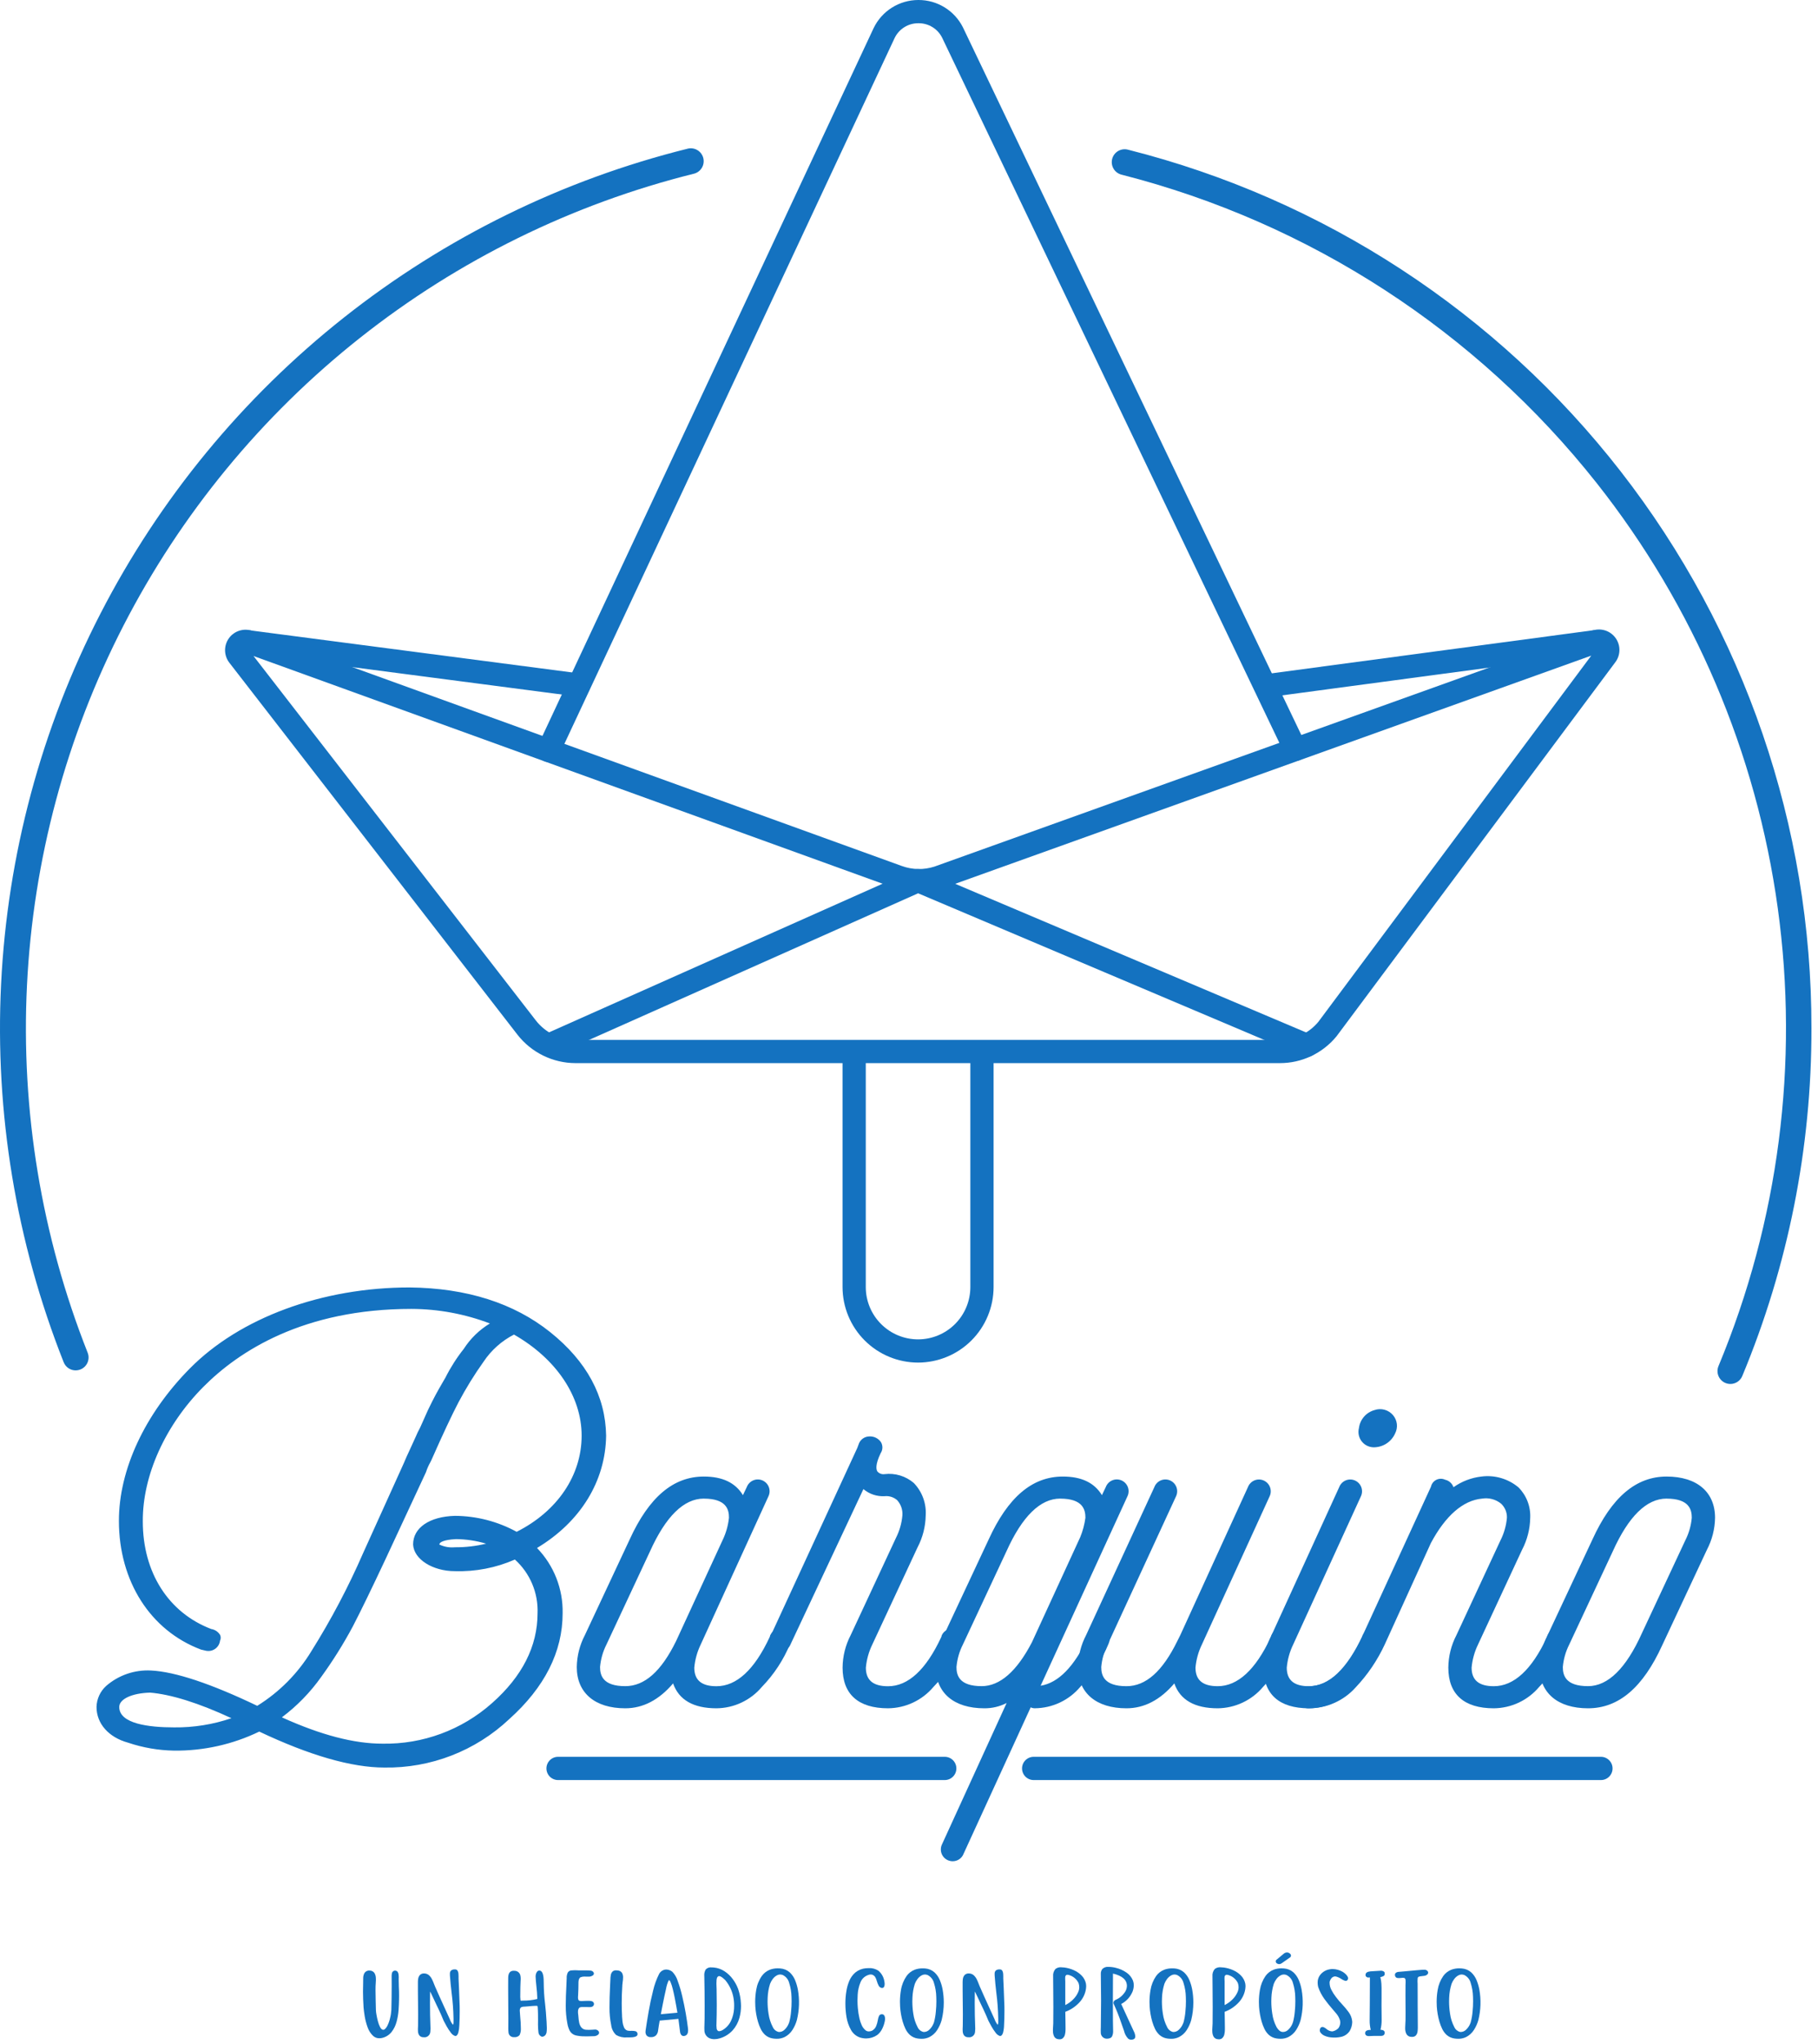 <svg width="266" height="299" viewBox="0 0 266 299" fill="none" xmlns="http://www.w3.org/2000/svg">
<path d="M187.263 155.506H84.188C82.553 155.501 80.941 155.124 79.473 154.404C78.005 153.685 76.72 152.641 75.715 151.352L33.555 96.937C33.159 96.424 32.939 95.797 32.93 95.149C32.921 94.501 33.122 93.868 33.503 93.344C33.885 92.82 34.426 92.434 35.046 92.245C35.665 92.055 36.33 92.071 36.939 92.291L131.972 126.681C133.504 127.233 135.176 127.26 136.725 126.76L232.951 92.25C233.562 92.033 234.227 92.02 234.846 92.213C235.466 92.407 236.005 92.797 236.383 93.323C236.762 93.85 236.959 94.486 236.945 95.134C236.931 95.783 236.706 96.409 236.305 96.919L195.593 151.533C195.577 151.555 195.56 151.576 195.542 151.597C194.538 152.822 193.274 153.808 191.843 154.484C190.411 155.16 188.846 155.509 187.263 155.506V155.506ZM37.093 95.958L78.405 149.272C79.092 150.153 79.97 150.866 80.972 151.357C81.975 151.849 83.076 152.106 84.193 152.11H187.263C188.338 152.112 189.399 151.876 190.373 151.419C191.346 150.963 192.206 150.297 192.892 149.47L232.823 95.903L137.849 129.964L137.805 129.979C135.529 130.722 133.071 130.685 130.818 129.874V129.874L37.093 95.958Z" fill="#1472C0"/>
<path d="M185.275 102.009C184.849 102.002 184.441 101.835 184.132 101.54C183.823 101.246 183.636 100.847 183.608 100.421C183.58 99.996 183.713 99.575 183.98 99.243C184.248 98.911 184.63 98.691 185.052 98.628L233.3 92.165C233.735 92.128 234.168 92.26 234.509 92.533C234.849 92.806 235.072 93.2 235.13 93.633C235.188 94.066 235.077 94.505 234.82 94.858C234.564 95.211 234.181 95.452 233.751 95.531L185.503 101.994C185.428 102.004 185.351 102.009 185.275 102.009Z" fill="#1472C0"/>
<path d="M84.708 101.904C84.634 101.904 84.559 101.899 84.485 101.889L36.141 95.571C35.71 95.495 35.325 95.256 35.066 94.903C34.807 94.55 34.694 94.111 34.751 93.677C34.807 93.243 35.029 92.847 35.37 92.573C35.711 92.298 36.145 92.166 36.581 92.203L84.926 98.521C85.349 98.583 85.733 98.801 86.002 99.133C86.271 99.465 86.405 99.886 86.377 100.313C86.35 100.739 86.163 101.139 85.854 101.434C85.544 101.729 85.135 101.896 84.708 101.903V101.904Z" fill="#1472C0"/>
<path d="M191.196 154.601C190.969 154.601 190.744 154.555 190.535 154.466L134.335 130.666L80.935 154.454C80.529 154.607 80.08 154.599 79.68 154.432C79.28 154.265 78.959 153.951 78.783 153.555C78.606 153.16 78.588 152.711 78.731 152.302C78.874 151.893 79.168 151.554 79.553 151.354L133.622 127.266C133.834 127.171 134.064 127.121 134.297 127.119C134.53 127.117 134.761 127.163 134.975 127.254L191.856 151.339C192.215 151.493 192.511 151.766 192.693 152.112C192.874 152.459 192.931 152.857 192.853 153.241C192.775 153.624 192.568 153.969 192.265 154.217C191.963 154.465 191.584 154.601 191.193 154.602L191.196 154.601Z" fill="#1472C0"/>
<path d="M80.249 111.468C79.963 111.467 79.683 111.395 79.433 111.257C79.183 111.119 78.971 110.921 78.818 110.68C78.665 110.439 78.575 110.163 78.556 109.879C78.538 109.594 78.591 109.309 78.712 109.05L127.833 4.093C128.426 2.87 129.352 1.837 130.503 1.114C131.654 0.39 132.986 0.004 134.346 3.57272e-05H134.386C135.733 -0.004 137.055 0.367 138.203 1.073C139.352 1.778 140.28 2.789 140.886 3.993C140.892 4.005 140.898 4.017 140.903 4.028L191.092 108.95C191.263 109.353 191.272 109.806 191.117 110.216C190.963 110.626 190.656 110.96 190.261 111.149C189.866 111.337 189.413 111.367 188.997 111.23C188.581 111.094 188.234 110.802 188.028 110.416L137.849 5.516C137.529 4.874 137.034 4.334 136.421 3.96C135.809 3.586 135.104 3.391 134.386 3.399H134.364C133.639 3.394 132.928 3.596 132.314 3.98C131.7 4.364 131.207 4.915 130.894 5.568L81.789 110.49C81.652 110.783 81.434 111.03 81.161 111.203C80.888 111.376 80.572 111.468 80.249 111.468V111.468Z" fill="#1472C0"/>
<path d="M134.32 199.31C131.392 199.307 128.585 198.142 126.514 196.072C124.444 194.001 123.279 191.194 123.276 188.266V155.354C123.276 155.131 123.32 154.91 123.405 154.703C123.491 154.497 123.616 154.31 123.774 154.152C123.932 153.994 124.119 153.869 124.325 153.783C124.532 153.698 124.753 153.654 124.976 153.654C125.199 153.654 125.42 153.698 125.626 153.783C125.833 153.869 126.02 153.994 126.178 154.152C126.336 154.31 126.461 154.497 126.546 154.703C126.632 154.91 126.676 155.131 126.676 155.354V188.265C126.676 190.294 127.482 192.24 128.917 193.674C130.351 195.109 132.297 195.915 134.326 195.915C136.355 195.915 138.301 195.109 139.735 193.674C141.17 192.24 141.976 190.294 141.976 188.265V155.354C141.976 155.131 142.02 154.91 142.105 154.703C142.191 154.497 142.316 154.31 142.474 154.152C142.632 153.994 142.819 153.869 143.025 153.783C143.232 153.698 143.453 153.654 143.676 153.654C143.899 153.654 144.12 153.698 144.326 153.783C144.533 153.869 144.72 153.994 144.878 154.152C145.036 154.31 145.161 154.497 145.246 154.703C145.332 154.91 145.376 155.131 145.376 155.354V188.265C145.373 191.195 144.207 194.005 142.134 196.076C140.061 198.147 137.25 199.31 134.32 199.31V199.31Z" fill="#1472C0"/>
<path d="M138.232 259.999H81.651C81.301 259.999 80.965 259.86 80.717 259.612C80.469 259.364 80.33 259.028 80.33 258.678C80.33 258.328 80.469 257.992 80.717 257.744C80.965 257.496 81.301 257.357 81.651 257.357H138.232C138.582 257.357 138.918 257.496 139.166 257.744C139.414 257.992 139.553 258.328 139.553 258.678C139.553 259.028 139.414 259.364 139.166 259.612C138.918 259.86 138.582 259.999 138.232 259.999V259.999Z" fill="#1472C0"/>
<path d="M138.232 260.376H81.651C81.428 260.376 81.207 260.332 81.001 260.247C80.794 260.161 80.607 260.036 80.449 259.878C80.291 259.72 80.166 259.533 80.081 259.327C79.995 259.12 79.951 258.899 79.951 258.676C79.951 258.453 79.995 258.232 80.081 258.025C80.166 257.819 80.291 257.632 80.449 257.474C80.607 257.316 80.794 257.191 81.001 257.105C81.207 257.02 81.428 256.976 81.651 256.976H138.232C138.455 256.976 138.676 257.02 138.883 257.105C139.089 257.191 139.276 257.316 139.434 257.474C139.592 257.632 139.717 257.819 139.803 258.025C139.888 258.232 139.932 258.453 139.932 258.676C139.932 258.899 139.888 259.12 139.803 259.327C139.717 259.533 139.592 259.72 139.434 259.878C139.276 260.036 139.089 260.161 138.883 260.247C138.676 260.332 138.455 260.376 138.232 260.376V260.376ZM81.651 257.735C81.401 257.735 81.161 257.834 80.984 258.011C80.807 258.188 80.708 258.428 80.708 258.679C80.708 258.929 80.807 259.169 80.984 259.346C81.161 259.523 81.401 259.622 81.651 259.622H138.232C138.482 259.622 138.722 259.523 138.899 259.346C139.076 259.169 139.176 258.929 139.176 258.679C139.176 258.428 139.076 258.188 138.899 258.011C138.722 257.834 138.482 257.735 138.232 257.735H81.651Z" fill="#1472C0"/>
<path d="M234.24 259.999H151.24C150.89 259.999 150.554 259.86 150.306 259.612C150.058 259.364 149.919 259.028 149.919 258.678C149.919 258.328 150.058 257.992 150.306 257.744C150.554 257.496 150.89 257.357 151.24 257.357H234.24C234.59 257.357 234.926 257.496 235.174 257.744C235.422 257.992 235.561 258.328 235.561 258.678C235.561 259.028 235.422 259.364 235.174 259.612C234.926 259.86 234.59 259.999 234.24 259.999V259.999Z" fill="#1472C0"/>
<path d="M234.24 260.376H151.24C151.017 260.376 150.796 260.332 150.589 260.247C150.383 260.161 150.196 260.036 150.038 259.878C149.88 259.72 149.755 259.533 149.669 259.327C149.584 259.12 149.54 258.899 149.54 258.676C149.54 258.453 149.584 258.232 149.669 258.025C149.755 257.819 149.88 257.632 150.038 257.474C150.196 257.316 150.383 257.191 150.589 257.105C150.796 257.02 151.017 256.976 151.24 256.976H234.24C234.463 256.976 234.684 257.02 234.891 257.105C235.097 257.191 235.284 257.316 235.442 257.474C235.6 257.632 235.725 257.819 235.811 258.025C235.896 258.232 235.94 258.453 235.94 258.676C235.94 258.899 235.896 259.12 235.811 259.327C235.725 259.533 235.6 259.72 235.442 259.878C235.284 260.036 235.097 260.161 234.891 260.247C234.684 260.332 234.463 260.376 234.24 260.376V260.376ZM151.24 257.735C150.99 257.735 150.75 257.834 150.573 258.011C150.396 258.188 150.297 258.428 150.297 258.679C150.297 258.929 150.396 259.169 150.573 259.346C150.75 259.523 150.99 259.622 151.24 259.622H234.24C234.49 259.622 234.73 259.523 234.907 259.346C235.084 259.169 235.184 258.929 235.184 258.679C235.184 258.428 235.084 258.188 234.907 258.011C234.73 257.834 234.49 257.735 234.24 257.735H151.24Z" fill="#1472C0"/>
<path d="M77.965 226.345C79.253 227.592 80.271 229.091 80.956 230.748C81.64 232.406 81.976 234.186 81.943 235.979C81.943 241.547 79.379 246.585 74.253 251.179C69.391 255.78 62.916 258.288 56.223 258.161C51.45 258.161 45.35 256.394 37.923 252.861C34.048 254.767 29.779 255.736 25.461 255.689C23.205 255.652 20.969 255.264 18.832 254.54C16.269 253.833 14.501 252.065 14.501 249.679C14.501 246.939 17.86 244.641 22.101 244.729C25.636 244.906 30.851 246.674 37.657 249.944C41.02 247.907 43.84 245.087 45.877 241.724C48.768 237.119 51.308 232.303 53.477 227.317L59.399 214.236C59.575 213.794 59.929 212.998 60.548 211.673C61.167 210.348 61.52 209.463 61.785 209.022C62.05 208.491 62.404 207.608 62.934 206.458C64.083 204.072 64.434 203.542 65.497 201.685C66.238 200.214 67.126 198.822 68.149 197.531C69.221 195.818 70.752 194.44 72.568 193.554C68.647 191.92 64.442 191.079 60.194 191.079C33.06 191.079 20.421 209.552 20.509 222.544C20.509 229.88 24.045 236.067 30.762 238.63C31.734 238.896 32.088 239.338 31.823 239.868C31.811 240.05 31.762 240.227 31.679 240.389C31.596 240.551 31.48 240.695 31.34 240.811C31.2 240.926 31.037 241.012 30.862 241.063C30.687 241.114 30.504 241.129 30.323 241.106C30.234 241.106 29.969 241.017 29.523 240.929C22.01 238.101 17.767 230.942 17.767 222.457C17.767 215.121 21.391 207.166 28.02 200.448C34.737 193.648 46.404 188.693 59.927 188.693C68.147 188.782 74.952 190.903 80.255 195.145C85.558 199.387 88.21 204.337 88.298 209.994C88.217 217.153 83.975 222.898 77.965 226.345ZM34.833 251.358C29.442 248.794 25.199 247.469 21.933 247.204C18.84 247.292 17.072 248.353 17.072 249.679C17.072 251.889 19.9 253.038 25.472 253.038C28.671 253.077 31.848 252.507 34.833 251.358V251.358ZM60.818 225.903C60.818 223.517 63.381 222.191 66.563 222.103C69.723 222.114 72.827 222.936 75.578 224.489C81.323 221.66 85.478 216.446 85.478 209.989C85.478 204.067 81.678 198.411 75.225 194.789C73.286 195.715 71.636 197.151 70.452 198.943C69.083 200.862 67.843 202.87 66.74 204.953C65.767 206.809 64.442 209.637 62.763 213.438C62.443 214.002 62.176 214.594 61.963 215.206L56.041 227.934C54.008 232.267 52.417 235.538 51.268 237.745C49.904 240.292 48.367 242.743 46.668 245.081C44.975 247.482 42.882 249.575 40.481 251.268C46.403 254.008 51.529 255.422 55.948 255.422C61.93 255.527 67.734 253.382 72.211 249.412C76.719 245.435 79.017 240.927 79.017 235.977C79.075 234.409 78.779 232.848 78.152 231.41C77.525 229.972 76.582 228.693 75.393 227.669C72.619 228.923 69.596 229.527 66.554 229.437C63.381 229.439 60.906 227.759 60.818 225.903V225.903ZM72.397 225.815C70.558 225.13 68.614 224.771 66.652 224.755C64.973 224.843 64.001 225.197 63.912 225.815C63.735 226.434 65.238 226.7 66.564 226.7C68.543 226.723 70.513 226.424 72.397 225.815V225.815Z" fill="#1472C0"/>
<path d="M56.222 258.545C51.452 258.545 45.299 256.775 37.934 253.286C34.051 255.164 29.785 256.117 25.471 256.07C23.175 256.033 20.898 255.639 18.723 254.904C15.892 254.123 14.123 252.121 14.123 249.682C14.137 249.101 14.27 248.53 14.512 248.002C14.754 247.474 15.101 247.001 15.531 246.611C17.346 245.03 19.707 244.22 22.11 244.353C25.623 244.529 30.843 246.265 37.638 249.517C40.87 247.514 43.584 244.776 45.558 241.526C48.439 236.935 50.972 232.135 53.135 227.165L59.057 214.083C59.242 213.62 59.62 212.775 60.208 211.516C60.443 211.016 60.639 210.574 60.808 210.199C61.003 209.732 61.223 209.275 61.465 208.83C61.584 208.589 61.741 208.23 61.938 207.776C62.122 207.354 62.338 206.859 62.594 206.303C63.553 204.313 63.976 203.579 64.677 202.363C64.826 202.105 64.988 201.823 65.177 201.501C65.924 200.016 66.821 198.611 67.854 197.308C68.829 195.794 70.136 194.522 71.676 193.588C68.009 192.192 64.119 191.471 60.195 191.459C44.395 191.459 34.922 197.659 29.757 202.859C24.162 208.492 20.849 215.852 20.894 222.546C20.894 230.009 24.636 235.891 30.904 238.282C31.173 238.324 31.429 238.425 31.655 238.577C31.881 238.729 32.071 238.928 32.211 239.161C32.267 239.29 32.295 239.43 32.293 239.571C32.291 239.712 32.258 239.851 32.197 239.978C32.145 240.424 31.92 240.833 31.57 241.115C31.221 241.397 30.774 241.531 30.327 241.487C30.206 241.479 30.086 241.456 29.97 241.42C29.842 241.388 29.67 241.345 29.457 241.303L29.398 241.286C21.998 238.5 17.398 231.286 17.398 222.46C17.398 214.978 21.175 206.86 27.76 200.187C35.095 192.756 47.123 188.319 59.936 188.319C68.275 188.409 75.192 190.608 80.5 194.854C85.841 199.127 88.594 204.22 88.684 209.991C88.602 216.662 84.923 222.626 78.572 226.431C79.797 227.696 80.759 229.192 81.403 230.831C82.046 232.471 82.358 234.221 82.321 235.982C82.321 241.607 79.692 246.816 74.506 251.465C69.568 256.119 63.007 258.659 56.222 258.545V258.545ZM37.922 252.445L38.092 252.526C45.43 256.021 51.531 257.792 56.225 257.792C62.82 257.904 69.198 255.435 73.999 250.911C79.099 246.343 81.568 241.462 81.568 235.985C81.604 234.241 81.279 232.509 80.614 230.897C79.948 229.285 78.957 227.828 77.701 226.618L77.352 226.269L77.78 226.023C84.151 222.369 87.851 216.523 87.931 209.995C87.844 204.47 85.186 199.571 80.031 195.446C74.858 191.307 68.096 189.164 59.931 189.076C47.32 189.076 35.492 193.429 28.296 200.719C21.849 207.252 18.152 215.177 18.152 222.462C18.152 231.083 22.443 237.85 29.635 240.571C29.849 240.614 30.022 240.657 30.153 240.69C30.241 240.712 30.305 240.73 30.345 240.734C31.017 240.734 31.386 240.434 31.453 239.834L31.461 239.767L31.491 239.707C31.562 239.565 31.531 239.498 31.52 239.473C31.492 239.409 31.346 239.188 30.669 239.003C24.062 236.484 20.138 230.338 20.138 222.553C20.092 215.664 23.486 208.104 29.22 202.331C34.485 197.031 44.134 190.711 60.2 190.711C64.5 190.713 68.757 191.565 72.726 193.218L73.508 193.562L72.727 193.909C70.975 194.768 69.498 196.101 68.465 197.757C67.452 199.035 66.572 200.413 65.838 201.87C65.646 202.205 65.484 202.488 65.338 202.747C64.622 203.988 64.228 204.672 63.284 206.632C63.033 207.177 62.82 207.666 62.637 208.085C62.437 208.55 62.274 208.917 62.137 209.201C61.971 209.481 61.777 209.914 61.508 210.515C61.339 210.893 61.141 211.336 60.908 211.843C60.326 213.089 59.953 213.921 59.767 214.386L53.838 227.486C51.66 232.489 49.11 237.321 46.21 241.942C44.139 245.351 41.277 248.211 37.867 250.281L37.693 250.381L37.51 250.293C30.717 247.028 25.532 245.287 22.099 245.115C19.9 244.984 17.736 245.712 16.063 247.145C15.706 247.465 15.416 247.855 15.213 248.29C15.011 248.725 14.898 249.196 14.882 249.676C14.882 251.792 16.398 253.476 18.936 254.176C21.041 254.89 23.243 255.273 25.465 255.312C29.723 255.364 33.933 254.41 37.752 252.527L37.922 252.445ZM55.96 255.807C51.538 255.807 46.426 254.437 40.334 251.618L39.734 251.339L40.285 250.964C42.652 249.296 44.714 247.232 46.38 244.864C48.066 242.542 49.591 240.107 50.946 237.577C52.088 235.377 53.691 232.085 55.711 227.777L61.62 215.077C61.791 214.561 62.009 214.063 62.272 213.588C62.327 213.481 62.382 213.376 62.432 213.274C64.101 209.497 65.442 206.635 66.413 204.783C67.524 202.685 68.772 200.663 70.151 198.73C71.379 196.878 73.089 195.396 75.096 194.442L75.262 194.378L75.417 194.465C81.957 198.138 85.862 203.944 85.862 209.996C85.862 216.168 82.083 221.713 75.753 224.829L75.571 224.919L75.396 224.819C72.698 223.301 69.657 222.498 66.562 222.484C64.105 222.553 61.211 223.484 61.204 225.898C61.285 227.429 63.457 229.065 66.572 229.065C69.562 229.157 72.533 228.563 75.258 227.329L75.475 227.229L75.655 227.383C76.882 228.446 77.856 229.77 78.507 231.258C79.156 232.746 79.466 234.36 79.412 235.983C79.412 241.026 77.079 245.641 72.479 249.701C67.932 253.736 62.035 255.913 55.957 255.802L55.96 255.807ZM41.248 251.207C46.976 253.795 51.794 255.054 55.96 255.054C61.851 255.16 67.566 253.049 71.973 249.138C76.405 245.228 78.651 240.804 78.651 235.986C78.709 234.512 78.443 233.043 77.87 231.683C77.297 230.324 76.432 229.107 75.336 228.119C72.572 229.332 69.571 229.913 66.554 229.819C63.292 229.819 60.546 228.072 60.443 225.924V225.906C60.443 223.472 62.843 221.832 66.555 221.729C69.715 221.745 72.821 222.547 75.593 224.064C81.551 221.064 85.102 215.816 85.102 209.997C85.102 204.27 81.402 198.755 75.202 195.213C73.407 196.134 71.877 197.497 70.757 199.175C69.4 201.077 68.171 203.068 67.078 205.133C66.115 206.97 64.778 209.818 63.111 213.596C63.051 213.717 62.996 213.825 62.939 213.935C62.694 214.375 62.492 214.837 62.334 215.315L62.313 215.371L56.391 228.098C54.365 232.413 52.758 235.719 51.612 237.924C50.24 240.486 48.695 242.952 46.988 245.304C45.391 247.556 43.453 249.545 41.244 251.2L41.248 251.207ZM25.468 253.422C19.646 253.422 16.694 252.165 16.694 249.686C16.694 248.044 18.746 246.925 21.922 246.834H21.942H21.963C25.342 247.108 29.728 248.517 34.999 251.023L35.784 251.397L34.975 251.715C31.942 252.883 28.714 253.46 25.464 253.415L25.468 253.422ZM21.922 247.589C19.287 247.669 17.448 248.529 17.448 249.689C17.448 252.153 21.809 252.671 25.468 252.671C28.322 252.704 31.161 252.25 33.862 251.328C29.043 249.095 25.03 247.839 21.918 247.583L21.922 247.589ZM66.567 227.083C65.867 227.083 64.167 227.012 63.673 226.352C63.607 226.267 63.562 226.168 63.54 226.063C63.517 225.958 63.52 225.849 63.546 225.745C63.68 224.932 64.691 224.487 66.636 224.384C68.648 224.398 70.641 224.764 72.526 225.467L73.544 225.837L72.517 226.18C70.594 226.801 68.583 227.104 66.563 227.077L66.567 227.083ZM66.655 225.138C64.98 225.227 64.331 225.576 64.289 225.875L64.278 225.925C64.991 226.264 65.782 226.402 66.567 226.325C68.102 226.338 69.633 226.161 71.125 225.798C69.673 225.365 68.166 225.14 66.651 225.132L66.655 225.138Z" fill="#1472C0"/>
<path d="M98.648 245.437C96.527 248.177 94.14 249.502 91.488 249.502C87.334 249.502 84.771 247.469 84.771 243.846C84.795 242.274 85.189 240.73 85.92 239.339L92.46 225.374C95.2 219.364 98.648 216.359 102.978 216.359C105.894 216.359 107.75 217.42 108.723 219.541L109.607 217.685C109.669 217.512 109.766 217.353 109.892 217.218C110.017 217.083 110.169 216.976 110.338 216.902C110.507 216.829 110.689 216.79 110.873 216.79C111.057 216.789 111.24 216.826 111.409 216.899C111.578 216.971 111.731 217.078 111.857 217.212C111.984 217.346 112.082 217.504 112.145 217.677C112.208 217.85 112.235 218.034 112.224 218.218C112.213 218.402 112.165 218.582 112.082 218.746L102.182 240.4C101.647 241.51 101.318 242.708 101.21 243.936C101.21 245.968 102.448 247.03 104.834 247.03C107.928 247.03 110.667 244.555 112.966 239.605C112.966 239.517 113.054 239.428 113.054 239.34C113.183 239.047 113.423 238.817 113.721 238.701C114.02 238.585 114.352 238.592 114.645 238.721C114.938 238.85 115.168 239.09 115.284 239.388C115.4 239.687 115.393 240.019 115.264 240.312C114.313 242.613 112.933 244.712 111.199 246.499C110.42 247.432 109.447 248.184 108.348 248.703C107.249 249.222 106.05 249.495 104.835 249.504C101.299 249.502 99.267 248.177 98.648 245.437ZM99.267 240.222L106.073 225.462C106.595 224.378 106.924 223.212 107.045 222.015C107.045 219.894 105.719 218.833 102.98 218.833C99.886 218.833 97.146 221.485 94.76 226.788L88.397 240.399C87.854 241.475 87.524 242.645 87.425 243.846C87.425 245.967 88.75 247.028 91.49 247.028C94.494 247.028 97.057 244.73 99.267 240.222Z" fill="#1472C0"/>
<path d="M104.835 249.88C101.458 249.88 99.326 248.656 98.484 246.238C96.428 248.656 94.078 249.88 91.484 249.88C87.042 249.88 84.39 247.624 84.39 243.846C84.416 242.216 84.823 240.615 85.579 239.17L92.116 225.214C94.947 219.002 98.5 215.981 102.976 215.981C105.703 215.981 107.585 216.873 108.702 218.701L109.264 217.521C109.347 217.303 109.472 217.105 109.633 216.937C109.795 216.769 109.988 216.635 110.203 216.544C110.417 216.453 110.647 216.406 110.88 216.407C111.113 216.407 111.343 216.454 111.557 216.546C111.771 216.638 111.964 216.772 112.125 216.94C112.286 217.109 112.411 217.308 112.493 217.526C112.574 217.744 112.611 217.976 112.601 218.209C112.59 218.441 112.533 218.669 112.432 218.879L102.523 240.556C102.009 241.616 101.691 242.761 101.585 243.935C101.585 245.762 102.647 246.651 104.831 246.651C107.769 246.651 110.381 244.244 112.597 239.496C112.612 239.428 112.637 239.363 112.67 239.302V239.294V239.25L112.709 239.17C112.797 238.979 112.921 238.807 113.076 238.665C113.23 238.522 113.412 238.412 113.609 238.34C113.807 238.268 114.017 238.237 114.227 238.247C114.437 238.257 114.642 238.309 114.832 238.399C115.02 238.48 115.19 238.598 115.332 238.747C115.473 238.895 115.584 239.07 115.656 239.262C115.728 239.454 115.761 239.658 115.752 239.863C115.744 240.068 115.694 240.269 115.606 240.454C114.64 242.798 113.236 244.936 111.47 246.754C110.655 247.722 109.639 248.503 108.494 249.042C107.349 249.582 106.101 249.867 104.835 249.88V249.88ZM98.835 244.573L99.012 245.354C99.593 247.927 101.442 249.126 104.831 249.126C105.994 249.119 107.142 248.858 108.193 248.36C109.245 247.862 110.174 247.14 110.916 246.244C112.619 244.493 113.974 242.435 114.907 240.178C114.959 240.082 114.99 239.976 114.998 239.868C115.006 239.759 114.992 239.65 114.956 239.547C114.92 239.445 114.863 239.351 114.788 239.271C114.714 239.192 114.623 239.129 114.523 239.086C114.426 239.037 114.32 239.009 114.212 239.001C114.103 238.993 113.994 239.007 113.891 239.042C113.788 239.076 113.693 239.131 113.611 239.202C113.529 239.274 113.462 239.361 113.414 239.458C113.398 239.521 113.375 239.582 113.344 239.64V239.648V239.687L113.309 239.763C110.954 244.834 108.104 247.406 104.835 247.406C102.255 247.406 100.835 246.173 100.835 243.935C100.935 242.657 101.274 241.409 101.835 240.256L111.74 218.589C111.802 218.47 111.839 218.34 111.848 218.206C111.857 218.072 111.838 217.938 111.793 217.812C111.748 217.685 111.677 217.57 111.585 217.472C111.492 217.375 111.381 217.298 111.258 217.245C111.134 217.193 111.001 217.167 110.867 217.168C110.733 217.17 110.601 217.199 110.479 217.254C110.356 217.309 110.247 217.389 110.157 217.488C110.067 217.588 109.999 217.705 109.956 217.832L108.717 220.432L108.381 219.698C107.468 217.705 105.701 216.736 102.981 216.736C98.832 216.736 95.504 219.613 92.806 225.53L86.264 239.498C85.559 240.841 85.178 242.33 85.151 243.846C85.151 247.201 87.462 249.126 91.491 249.126C94.066 249.126 96.31 247.844 98.352 245.206L98.835 244.573ZM91.484 247.406C88.536 247.406 87.041 246.206 87.041 243.847C87.134 242.593 87.474 241.37 88.041 240.247L94.409 226.627C96.848 221.206 99.73 218.455 102.971 218.455C105.919 218.455 107.414 219.655 107.414 222.014C107.3 223.262 106.962 224.478 106.414 225.605L99.598 240.387C97.291 245.111 94.636 247.406 91.489 247.406H91.484ZM102.975 219.206C100.058 219.206 97.407 221.806 95.099 226.938L88.733 240.554C88.214 241.58 87.896 242.696 87.796 243.841C87.796 245.041 88.178 246.641 91.484 246.641C94.314 246.641 96.746 244.485 98.921 240.05L105.721 225.294C106.222 224.26 106.539 223.147 106.658 222.005C106.667 220.811 106.285 219.21 102.979 219.21L102.975 219.206Z" fill="#1472C0"/>
<path d="M131.438 225.108C131.981 224.032 132.311 222.862 132.41 221.661C132.41 219.54 131.261 218.391 129.405 218.48C128.808 218.523 128.209 218.425 127.656 218.195C127.104 217.965 126.613 217.608 126.223 217.154L115.352 240.311C114.552 241.99 112.17 241.549 113.143 239.338L125.782 211.938L126.047 211.231C126.754 209.731 129.494 210.7 128.522 212.38C127.373 214.766 127.722 216.004 129.406 216.004C132.942 215.739 135.063 217.86 135.063 221.66C135.039 223.232 134.645 224.776 133.914 226.168L127.282 240.399C126.747 241.509 126.417 242.707 126.31 243.934C126.31 245.967 127.548 247.028 129.933 247.028C133.027 247.028 135.767 244.553 138.064 239.603C138.064 239.514 138.153 239.427 138.153 239.338C138.285 239.049 138.525 238.824 138.821 238.711C139.118 238.598 139.447 238.606 139.738 238.734C140.028 238.862 140.256 239.099 140.373 239.395C140.49 239.69 140.486 240.019 140.362 240.311C139.411 242.612 138.031 244.712 136.296 246.498C135.517 247.431 134.544 248.183 133.445 248.702C132.346 249.221 131.147 249.494 129.932 249.503C125.778 249.503 123.657 247.647 123.657 243.935C123.669 242.332 124.063 240.755 124.806 239.335L131.438 225.108Z" fill="#1472C0"/>
<path d="M129.935 249.879C125.583 249.879 123.282 247.823 123.282 243.933C123.295 242.273 123.703 240.64 124.471 239.168L131.094 224.951C131.614 223.924 131.933 222.806 132.033 221.659C132.062 221.257 132.01 220.852 131.879 220.471C131.748 220.089 131.54 219.738 131.27 219.439C131.02 219.219 130.726 219.053 130.408 218.952C130.09 218.852 129.754 218.819 129.423 218.855V218.855C128.297 218.914 127.192 218.543 126.331 217.815L115.695 240.469C115.52 240.928 115.172 241.301 114.727 241.508C114.282 241.715 113.773 241.741 113.309 241.579C112.709 241.305 112.214 240.513 112.799 239.185L125.441 211.78L125.696 211.098C125.824 210.812 126.029 210.568 126.289 210.394C126.549 210.219 126.853 210.122 127.166 210.112C127.502 210.089 127.839 210.154 128.143 210.3C128.447 210.447 128.707 210.67 128.898 210.948C129.043 211.195 129.115 211.478 129.107 211.765C129.099 212.051 129.01 212.33 128.851 212.568C128.04 214.254 128.2 214.96 128.37 215.229C128.495 215.378 128.656 215.493 128.837 215.563C129.019 215.633 129.215 215.656 129.408 215.629C130.176 215.533 130.955 215.599 131.696 215.823C132.436 216.047 133.122 216.424 133.708 216.929C134.311 217.555 134.776 218.3 135.075 219.116C135.374 219.932 135.5 220.801 135.445 221.668C135.416 223.298 135.007 224.898 134.25 226.341L127.626 240.562C127.112 241.622 126.795 242.765 126.689 243.938C126.689 245.766 127.751 246.654 129.935 246.654C132.873 246.654 135.486 244.247 137.701 239.499C137.716 239.431 137.741 239.366 137.774 239.305V239.296V239.252L137.814 239.172C137.901 238.981 138.026 238.809 138.18 238.667C138.335 238.524 138.516 238.414 138.713 238.342C138.911 238.27 139.121 238.239 139.331 238.249C139.54 238.259 139.746 238.311 139.936 238.401C140.124 238.482 140.294 238.6 140.436 238.749C140.577 238.897 140.687 239.072 140.76 239.264C140.832 239.456 140.865 239.66 140.856 239.865C140.848 240.07 140.798 240.271 140.71 240.456C139.744 242.8 138.34 244.938 136.574 246.756C135.758 247.724 134.742 248.504 133.596 249.043C132.45 249.582 131.201 249.867 129.935 249.879V249.879ZM129.611 218.096C130.413 218.068 131.195 218.355 131.789 218.896C132.136 219.264 132.403 219.7 132.575 220.176C132.747 220.651 132.82 221.157 132.789 221.662C132.696 222.916 132.356 224.14 131.789 225.262V225.27L125.16 239.5C124.443 240.87 124.061 242.391 124.047 243.937C124.047 247.43 125.976 249.128 129.947 249.128C131.11 249.121 132.258 248.86 133.309 248.362C134.36 247.864 135.29 247.142 136.032 246.246C137.735 244.496 139.089 242.438 140.023 240.181C140.074 240.085 140.105 239.979 140.114 239.871C140.122 239.762 140.108 239.653 140.072 239.55C140.036 239.447 139.978 239.353 139.904 239.273C139.829 239.194 139.739 239.131 139.639 239.088C139.542 239.04 139.436 239.011 139.327 239.003C139.219 238.996 139.11 239.01 139.007 239.044C138.904 239.079 138.809 239.133 138.727 239.205C138.645 239.276 138.578 239.363 138.53 239.46C138.514 239.523 138.491 239.585 138.46 239.642V239.65V239.689L138.425 239.764C136.07 244.836 133.219 247.407 129.951 247.407C127.371 247.407 125.951 246.174 125.951 243.936C126.051 242.658 126.39 241.41 126.951 240.257L133.587 226.012C134.293 224.669 134.674 223.18 134.701 221.663C134.754 220.9 134.648 220.134 134.39 219.413C134.131 218.693 133.727 218.034 133.201 217.478C132.686 217.043 132.086 216.721 131.44 216.531C130.793 216.342 130.114 216.29 129.446 216.378H129.441C129.117 216.415 128.789 216.365 128.49 216.233C128.191 216.102 127.933 215.894 127.741 215.63C127.294 214.918 127.446 213.769 128.195 212.214C128.289 212.091 128.346 211.943 128.358 211.788C128.371 211.633 128.339 211.478 128.266 211.341C128.147 211.178 127.989 211.048 127.805 210.965C127.622 210.881 127.42 210.846 127.219 210.863C127.047 210.866 126.879 210.916 126.735 211.009C126.59 211.102 126.475 211.234 126.401 211.389L126.147 212.068L113.497 239.492C113.197 240.176 113.247 240.714 113.633 240.892C113.916 240.967 114.217 240.931 114.474 240.793C114.732 240.655 114.928 240.424 115.023 240.147L126.152 216.447L126.531 216.921C126.885 217.332 127.331 217.653 127.833 217.859C128.334 218.064 128.877 218.149 129.418 218.105C129.474 218.098 129.543 218.097 129.611 218.097V218.096Z" fill="#1472C0"/>
<path d="M148.166 248.091C146.984 249.025 145.517 249.524 144.011 249.505C139.857 249.505 137.294 247.472 137.294 243.849C137.318 242.277 137.711 240.733 138.443 239.342L144.983 225.377C147.723 219.367 151.17 216.362 155.501 216.362C158.418 216.362 160.273 217.423 161.246 219.544L162.13 217.688C162.192 217.515 162.289 217.356 162.414 217.221C162.54 217.086 162.692 216.979 162.861 216.905C163.03 216.832 163.212 216.793 163.396 216.793C163.58 216.792 163.763 216.829 163.932 216.902C164.101 216.974 164.254 217.081 164.38 217.215C164.507 217.349 164.605 217.507 164.668 217.68C164.731 217.853 164.758 218.037 164.747 218.221C164.736 218.405 164.688 218.585 164.605 218.749L140.652 270.985C140.59 271.158 140.493 271.317 140.367 271.452C140.242 271.587 140.09 271.694 139.921 271.768C139.752 271.841 139.57 271.88 139.386 271.88C139.202 271.881 139.019 271.844 138.85 271.771C138.681 271.698 138.528 271.592 138.402 271.458C138.275 271.324 138.177 271.166 138.114 270.993C138.051 270.82 138.024 270.636 138.035 270.452C138.046 270.268 138.094 270.088 138.177 269.924L148.166 248.091ZM151.323 240.401L158.394 225.022C158.796 224.063 159.065 223.054 159.194 222.022C159.194 219.901 157.868 218.84 155.128 218.84C152.034 218.84 149.294 221.492 146.908 226.795L140.544 240.406C140.001 241.482 139.671 242.652 139.572 243.853C139.572 245.974 140.898 247.035 143.638 247.035C146.463 247.03 149.025 244.818 151.323 240.399V240.401ZM150.443 248.267C150.443 247.467 150.796 247.03 151.415 247.03C154.509 247.03 157.249 244.555 159.547 239.605C159.547 239.517 159.635 239.428 159.635 239.34C159.764 239.047 160.004 238.817 160.302 238.701C160.601 238.585 160.933 238.592 161.226 238.721C161.519 238.85 161.749 239.09 161.865 239.388C161.981 239.687 161.974 240.019 161.845 240.312C160.893 242.613 159.514 244.713 157.779 246.499C157 247.432 156.027 248.184 154.928 248.703C153.829 249.222 152.63 249.495 151.415 249.504C150.796 249.502 150.443 249.061 150.443 248.265V248.267Z" fill="#1472C0"/>
<path d="M139.4 272.25C139.173 272.25 138.947 272.206 138.736 272.122C138.518 272.035 138.32 271.903 138.154 271.736C137.989 271.569 137.86 271.37 137.774 271.151C137.689 270.932 137.65 270.697 137.659 270.463C137.667 270.228 137.724 269.997 137.826 269.785L147.286 249.105C146.274 249.625 145.15 249.891 144.012 249.88C139.569 249.88 136.917 247.624 136.917 243.846C136.943 242.216 137.35 240.615 138.106 239.17L144.642 225.214C147.473 219.002 151.026 215.981 155.502 215.981C158.23 215.981 160.111 216.873 161.228 218.701L161.79 217.522C161.872 217.304 161.997 217.104 162.158 216.936C162.32 216.767 162.513 216.633 162.728 216.542C162.942 216.45 163.173 216.403 163.406 216.403C163.639 216.403 163.87 216.451 164.084 216.542C164.299 216.634 164.492 216.769 164.653 216.937C164.814 217.106 164.939 217.305 165.021 217.524C165.102 217.742 165.139 217.975 165.128 218.208C165.117 218.441 165.06 218.669 164.958 218.879L152.258 246.579C154.858 246.161 157.183 243.779 159.185 239.491C159.2 239.423 159.225 239.358 159.257 239.297V239.289V239.245L159.297 239.165C159.385 238.974 159.509 238.802 159.664 238.66C159.818 238.518 159.999 238.407 160.197 238.336C160.394 238.264 160.604 238.232 160.814 238.242C161.024 238.252 161.229 238.304 161.419 238.394C161.607 238.475 161.777 238.593 161.919 238.742C162.06 238.89 162.17 239.065 162.243 239.257C162.315 239.449 162.348 239.653 162.339 239.858C162.331 240.063 162.281 240.264 162.193 240.449C161.227 242.793 159.823 244.931 158.057 246.749C157.241 247.718 156.225 248.5 155.078 249.04C153.932 249.58 152.682 249.865 151.415 249.877C151.204 249.879 150.996 249.832 150.806 249.739L140.995 271.139C140.875 271.465 140.657 271.746 140.372 271.945C140.087 272.144 139.748 272.25 139.4 272.25ZM149.157 246.83L138.522 270.077C138.462 270.196 138.428 270.325 138.42 270.458C138.413 270.59 138.432 270.723 138.478 270.848C138.524 270.972 138.595 271.086 138.686 271.182C138.778 271.279 138.888 271.355 139.01 271.407C139.133 271.459 139.264 271.485 139.397 271.484C139.53 271.483 139.661 271.455 139.782 271.401C139.904 271.347 140.013 271.269 140.103 271.172C140.193 271.074 140.262 270.959 140.306 270.834L150.245 249.16C150.119 248.879 150.058 248.574 150.067 248.266C150.067 247.089 150.749 246.66 151.395 246.651L164.267 218.587C164.329 218.468 164.366 218.338 164.375 218.204C164.384 218.07 164.365 217.936 164.32 217.81C164.274 217.683 164.203 217.568 164.111 217.47C164.019 217.373 163.908 217.296 163.785 217.243C163.661 217.191 163.528 217.165 163.394 217.166C163.26 217.168 163.128 217.197 163.005 217.252C162.883 217.307 162.774 217.387 162.684 217.486C162.594 217.586 162.525 217.703 162.483 217.83L161.245 220.43L160.908 219.696C159.995 217.703 158.228 216.734 155.508 216.734C151.359 216.734 148.031 219.611 145.333 225.528L138.791 239.496C138.086 240.839 137.705 242.328 137.678 243.844C137.678 247.199 139.989 249.124 144.018 249.124C145.439 249.142 146.824 248.671 147.939 247.79L149.157 246.83ZM151.121 249.058C151.213 249.108 151.317 249.131 151.421 249.125C152.584 249.118 153.732 248.857 154.783 248.359C155.834 247.861 156.764 247.139 157.506 246.243C159.209 244.493 160.564 242.434 161.497 240.177C161.549 240.081 161.58 239.975 161.588 239.867C161.597 239.758 161.582 239.649 161.546 239.546C161.51 239.443 161.453 239.349 161.378 239.27C161.304 239.19 161.213 239.128 161.113 239.085C161.016 239.036 160.91 239.008 160.802 239C160.693 238.992 160.584 239.006 160.481 239.041C160.378 239.075 160.283 239.13 160.201 239.201C160.119 239.273 160.052 239.36 160.004 239.457C159.988 239.52 159.965 239.581 159.934 239.639V239.647V239.686L159.899 239.762C157.658 244.588 154.967 247.15 151.899 247.387L151.121 249.058ZM143.635 247.405C140.687 247.405 139.192 246.205 139.192 243.846C139.285 242.592 139.625 241.368 140.192 240.246L146.559 226.626C148.998 221.205 151.88 218.454 155.121 218.454C158.069 218.454 159.564 219.654 159.564 222.013C159.441 223.09 159.166 224.144 158.747 225.144L151.659 240.569C149.301 245.107 146.601 247.406 143.635 247.406V247.405ZM155.125 219.205C152.208 219.205 149.557 221.805 147.249 226.937L140.883 240.553C140.364 241.579 140.046 242.695 139.946 243.84C139.946 245.04 140.329 246.64 143.635 246.64C146.296 246.64 148.769 244.481 150.985 240.222L158.052 224.851C158.428 223.939 158.684 222.982 158.813 222.004C158.813 220.811 158.431 219.21 155.125 219.21V219.205Z" fill="#1472C0"/>
<path d="M161.732 240.4C161.189 241.475 160.859 242.646 160.76 243.846C160.76 245.967 162.086 247.028 164.825 247.028C167.83 247.028 170.394 244.728 172.603 240.222L173.045 239.338L182.945 217.683C183.007 217.51 183.104 217.351 183.229 217.216C183.355 217.081 183.507 216.974 183.676 216.9C183.845 216.827 184.027 216.788 184.211 216.788C184.395 216.787 184.578 216.824 184.747 216.897C184.916 216.969 185.069 217.076 185.195 217.21C185.322 217.344 185.42 217.502 185.483 217.675C185.546 217.848 185.573 218.032 185.562 218.216C185.551 218.4 185.503 218.579 185.42 218.744L175.52 240.398C174.985 241.508 174.655 242.706 174.548 243.933C174.548 245.966 175.786 247.027 178.172 247.027C181.265 247.027 184.005 244.552 186.303 239.602C186.303 239.514 186.392 239.425 186.392 239.337C186.525 239.051 186.765 238.829 187.061 238.718C187.356 238.607 187.683 238.616 187.972 238.743C188.26 238.87 188.488 239.105 188.605 239.398C188.723 239.69 188.721 240.017 188.601 240.309C187.65 242.61 186.27 244.71 184.535 246.496C183.756 247.429 182.783 248.181 181.685 248.7C180.586 249.219 179.387 249.493 178.172 249.502C174.636 249.502 172.603 248.176 171.985 245.436C169.864 248.176 167.477 249.502 164.826 249.502C160.672 249.502 158.109 247.469 158.109 243.845C158.133 242.273 158.527 240.729 159.258 239.338L169.245 217.683C169.307 217.51 169.404 217.351 169.529 217.216C169.655 217.081 169.807 216.974 169.976 216.9C170.145 216.827 170.327 216.788 170.511 216.788C170.695 216.787 170.878 216.824 171.047 216.897C171.216 216.969 171.369 217.076 171.495 217.21C171.622 217.344 171.72 217.502 171.783 217.675C171.846 217.848 171.873 218.032 171.862 218.216C171.851 218.4 171.803 218.579 171.72 218.744L161.732 240.4Z" fill="#1472C0"/>
<path d="M178.172 249.88C174.795 249.88 172.662 248.656 171.821 246.238C169.765 248.656 167.414 249.88 164.821 249.88C160.379 249.88 157.727 247.624 157.727 243.846C157.753 242.216 158.16 240.614 158.916 239.169L168.898 217.526C168.98 217.308 169.105 217.109 169.266 216.94C169.427 216.772 169.621 216.638 169.835 216.547C170.049 216.455 170.279 216.408 170.512 216.408C170.745 216.408 170.976 216.455 171.19 216.546C171.404 216.638 171.598 216.772 171.759 216.94C171.92 217.108 172.045 217.307 172.127 217.525C172.209 217.743 172.246 217.975 172.236 218.208C172.226 218.441 172.169 218.669 172.068 218.879L162.068 240.554C161.548 241.582 161.23 242.699 161.129 243.846C161.129 245.046 161.511 246.646 164.817 246.646C167.648 246.646 170.081 244.488 172.256 240.051L172.7 239.164L182.593 217.521C182.676 217.304 182.802 217.107 182.963 216.94C183.124 216.773 183.317 216.64 183.531 216.55C183.744 216.459 183.974 216.413 184.206 216.413C184.438 216.413 184.667 216.461 184.881 216.552C185.094 216.643 185.287 216.776 185.448 216.943C185.608 217.11 185.734 217.308 185.816 217.525C185.899 217.742 185.937 217.973 185.928 218.205C185.919 218.437 185.863 218.664 185.764 218.874L175.855 240.551C175.341 241.611 175.023 242.756 174.917 243.929C174.917 245.757 175.979 246.646 178.164 246.646C181.102 246.646 183.714 244.239 185.93 239.491C185.945 239.423 185.969 239.358 186.002 239.297V239.288V239.244L186.042 239.164C186.13 238.973 186.254 238.801 186.409 238.659C186.563 238.517 186.744 238.406 186.942 238.335C187.139 238.263 187.349 238.231 187.559 238.241C187.769 238.251 187.974 238.303 188.164 238.393C188.352 238.474 188.523 238.592 188.664 238.741C188.806 238.889 188.916 239.064 188.988 239.256C189.06 239.448 189.093 239.653 189.085 239.858C189.076 240.063 189.026 240.264 188.938 240.449C187.972 242.793 186.569 244.931 184.802 246.749C183.988 247.718 182.974 248.499 181.829 249.039C180.685 249.58 179.437 249.866 178.172 249.88V249.88ZM172.172 244.573L172.349 245.353C172.929 247.927 174.779 249.125 178.168 249.125C179.331 249.118 180.479 248.857 181.53 248.359C182.581 247.861 183.51 247.139 184.252 246.243C185.956 244.493 187.31 242.435 188.244 240.178C188.295 240.082 188.326 239.976 188.334 239.867C188.343 239.759 188.328 239.65 188.292 239.547C188.256 239.444 188.199 239.35 188.124 239.27C188.049 239.191 187.959 239.128 187.859 239.085C187.762 239.037 187.656 239.008 187.547 239C187.439 238.993 187.33 239.007 187.227 239.041C187.124 239.076 187.029 239.131 186.947 239.202C186.865 239.274 186.798 239.361 186.75 239.458C186.735 239.521 186.711 239.582 186.68 239.639V239.648V239.686L186.645 239.762C184.291 244.834 181.44 247.405 178.172 247.405C175.592 247.405 174.172 246.172 174.172 243.934C174.272 242.656 174.611 241.408 175.172 240.255L185.072 218.587C185.135 218.468 185.172 218.337 185.182 218.203C185.192 218.069 185.174 217.934 185.128 217.807C185.083 217.681 185.012 217.564 184.92 217.466C184.828 217.369 184.716 217.291 184.592 217.238C184.469 217.186 184.335 217.159 184.201 217.161C184.066 217.163 183.933 217.192 183.811 217.248C183.688 217.303 183.579 217.384 183.489 217.484C183.399 217.584 183.331 217.702 183.289 217.83L173.389 239.495L172.941 240.395C170.628 245.114 167.973 247.409 164.826 247.409C161.878 247.409 160.383 246.209 160.383 243.85C160.476 242.596 160.816 241.373 161.383 240.25V240.243L171.37 218.589C171.431 218.47 171.467 218.34 171.475 218.207C171.484 218.073 171.464 217.94 171.419 217.814C171.373 217.689 171.302 217.574 171.21 217.477C171.118 217.38 171.008 217.303 170.885 217.251C170.762 217.199 170.629 217.172 170.496 217.174C170.362 217.175 170.23 217.204 170.108 217.258C169.986 217.313 169.877 217.392 169.787 217.491C169.697 217.589 169.628 217.706 169.585 217.832L159.592 239.498C158.887 240.841 158.505 242.331 158.478 243.848C158.478 247.203 160.789 249.127 164.818 249.127C167.393 249.127 169.637 247.845 171.679 245.207L172.172 244.573Z" fill="#1472C0"/>
<path d="M185.242 243.935C185.254 242.332 185.648 240.755 186.391 239.335L196.291 217.681C196.353 217.508 196.45 217.349 196.576 217.214C196.701 217.079 196.853 216.972 197.022 216.898C197.191 216.825 197.373 216.786 197.557 216.786C197.741 216.785 197.924 216.822 198.093 216.895C198.262 216.967 198.415 217.074 198.542 217.208C198.668 217.342 198.766 217.5 198.829 217.673C198.892 217.846 198.919 218.03 198.908 218.214C198.897 218.398 198.849 218.578 198.766 218.742L188.866 240.396C188.331 241.506 188.002 242.704 187.894 243.931C187.894 245.964 189.131 247.024 191.518 247.024C194.612 247.024 197.352 244.55 199.65 239.599C199.65 239.511 199.738 239.423 199.738 239.334C199.872 239.048 200.112 238.826 200.407 238.715C200.702 238.604 201.029 238.613 201.318 238.74C201.607 238.867 201.834 239.102 201.952 239.395C202.069 239.687 202.068 240.015 201.947 240.306C200.996 242.607 199.617 244.707 197.882 246.493C197.103 247.426 196.13 248.178 195.031 248.697C193.932 249.216 192.733 249.489 191.518 249.498C187.363 249.503 185.242 247.643 185.242 243.935ZM199.207 208.935C199.384 206.814 202.301 205.665 203.538 207.256C204.864 208.756 203.184 211.322 201.152 211.322C200.851 211.344 200.548 211.294 200.27 211.174C199.993 211.054 199.748 210.87 199.557 210.635C199.366 210.401 199.235 210.124 199.174 209.827C199.113 209.531 199.124 209.225 199.207 208.934V208.935Z" fill="#1472C0"/>
<path d="M191.518 249.88C187.166 249.88 184.865 247.823 184.865 243.934C184.878 242.274 185.286 240.641 186.054 239.169L195.947 217.526C196.03 217.309 196.155 217.11 196.316 216.943C196.477 216.775 196.67 216.642 196.884 216.551C197.098 216.46 197.328 216.413 197.56 216.413C197.793 216.413 198.023 216.46 198.237 216.551C198.45 216.642 198.643 216.776 198.804 216.943C198.965 217.111 199.091 217.309 199.173 217.527C199.255 217.744 199.293 217.976 199.284 218.208C199.274 218.44 199.218 218.668 199.118 218.878L189.21 240.554C188.696 241.614 188.378 242.759 188.272 243.933C188.272 245.761 189.334 246.65 191.518 246.65C194.456 246.65 197.069 244.243 199.284 239.495C199.299 239.428 199.324 239.363 199.356 239.302V239.293V239.249L199.396 239.169C199.484 238.978 199.608 238.806 199.763 238.664C199.917 238.521 200.098 238.411 200.296 238.339C200.493 238.267 200.703 238.236 200.913 238.246C201.123 238.256 201.329 238.308 201.518 238.398C201.707 238.479 201.877 238.597 202.018 238.745C202.16 238.894 202.27 239.069 202.342 239.261C202.415 239.453 202.447 239.657 202.439 239.862C202.43 240.067 202.38 240.268 202.292 240.453C201.327 242.797 199.923 244.935 198.156 246.753C197.34 247.722 196.325 248.503 195.179 249.042C194.033 249.582 192.785 249.868 191.518 249.88V249.88ZM197.553 217.17C197.351 217.172 197.155 217.237 196.991 217.355C196.828 217.473 196.704 217.639 196.638 217.83L186.738 239.495C186.02 240.865 185.638 242.387 185.623 243.934C185.623 247.427 187.552 249.125 191.523 249.125C192.686 249.118 193.834 248.857 194.885 248.359C195.937 247.861 196.866 247.139 197.608 246.243C199.311 244.493 200.666 242.435 201.599 240.178C201.651 240.082 201.682 239.976 201.69 239.868C201.698 239.759 201.684 239.65 201.648 239.547C201.612 239.445 201.555 239.351 201.48 239.271C201.406 239.192 201.315 239.129 201.215 239.086C201.118 239.038 201.012 239.009 200.904 239.001C200.796 238.994 200.687 239.008 200.584 239.042C200.481 239.077 200.386 239.131 200.304 239.203C200.222 239.274 200.156 239.361 200.107 239.458C200.091 239.521 200.068 239.582 200.037 239.639V239.648V239.687L200.002 239.762C197.647 244.834 194.796 247.405 191.528 247.405C188.948 247.405 187.528 246.172 187.528 243.934C187.629 242.656 187.968 241.408 188.528 240.255L198.428 218.588C198.491 218.468 198.528 218.336 198.537 218.201C198.545 218.066 198.525 217.931 198.478 217.804C198.431 217.677 198.358 217.562 198.263 217.465C198.168 217.368 198.054 217.293 197.928 217.243C197.809 217.195 197.682 217.17 197.553 217.17ZM201.153 211.698C200.798 211.72 200.442 211.658 200.116 211.516C199.789 211.374 199.501 211.157 199.275 210.882C199.048 210.607 198.891 210.282 198.814 209.934C198.738 209.586 198.745 209.225 198.835 208.881C198.912 208.27 199.168 207.696 199.571 207.23C199.974 206.764 200.505 206.427 201.098 206.262C201.578 206.093 202.098 206.075 202.588 206.211C203.078 206.347 203.515 206.631 203.838 207.023C204.141 207.388 204.33 207.833 204.381 208.304C204.433 208.775 204.344 209.251 204.127 209.672C203.869 210.253 203.454 210.751 202.928 211.109C202.403 211.467 201.788 211.671 201.152 211.698H201.153ZM201.953 206.888C201.736 206.89 201.52 206.924 201.312 206.988C200.86 207.11 200.455 207.363 200.147 207.715C199.839 208.068 199.643 208.504 199.583 208.968L199.577 209.011C199.516 209.25 199.51 209.501 199.559 209.743C199.607 209.985 199.71 210.214 199.858 210.411C200.019 210.593 200.219 210.736 200.443 210.829C200.667 210.922 200.91 210.963 201.152 210.949C201.643 210.924 202.116 210.763 202.52 210.484C202.924 210.205 203.242 209.818 203.438 209.368C203.597 209.076 203.664 208.742 203.631 208.411C203.599 208.081 203.468 207.767 203.255 207.511C203.102 207.312 202.905 207.153 202.678 207.044C202.452 206.936 202.204 206.883 201.953 206.888V206.888Z" fill="#1472C0"/>
<path d="M219.889 225.461C220.432 224.385 220.763 223.215 220.862 222.014C220.862 219.892 219.182 218.567 216.796 218.832C213.879 219.097 211.228 221.395 209.018 225.55L202.3 240.31C201.24 242.621 199.807 244.741 198.057 246.585C197.233 247.502 196.224 248.236 195.097 248.739C193.971 249.241 192.751 249.501 191.517 249.502C191.343 249.522 191.166 249.506 190.998 249.453C190.83 249.4 190.675 249.312 190.544 249.195C190.412 249.079 190.307 248.935 190.235 248.775C190.163 248.614 190.126 248.44 190.126 248.264C190.126 248.089 190.163 247.915 190.235 247.754C190.307 247.594 190.412 247.45 190.544 247.333C190.675 247.217 190.83 247.129 190.998 247.076C191.166 247.023 191.343 247.006 191.517 247.027C194.611 247.027 197.351 244.464 199.737 239.337L209.724 217.594C209.755 217.424 209.825 217.264 209.929 217.126C210.032 216.988 210.167 216.876 210.321 216.799C210.476 216.722 210.646 216.682 210.818 216.682C210.991 216.682 211.161 216.722 211.315 216.799C212.11 217.064 212.464 217.506 212.287 218.299C213.566 217.222 215.134 216.546 216.795 216.354C220.949 216.089 223.512 218.21 223.512 222.011C223.488 223.583 223.095 225.127 222.363 226.519L215.911 240.395C215.376 241.505 215.047 242.703 214.939 243.93C214.939 245.963 216.177 247.024 218.564 247.024C221.657 247.024 224.397 244.549 226.695 239.599C226.695 239.51 226.783 239.422 226.783 239.334C226.847 239.189 226.939 239.058 227.053 238.948C227.168 238.838 227.303 238.752 227.451 238.695C227.598 238.637 227.756 238.61 227.914 238.613C228.073 238.617 228.229 238.651 228.374 238.715C228.519 238.779 228.65 238.871 228.76 238.985C228.87 239.1 228.956 239.235 229.013 239.382C229.071 239.53 229.099 239.688 229.095 239.846C229.092 240.005 229.057 240.161 228.993 240.306C228.042 242.607 226.662 244.707 224.927 246.493C224.148 247.426 223.176 248.178 222.077 248.697C220.978 249.216 219.779 249.489 218.564 249.498C214.41 249.498 212.288 247.642 212.288 243.929C212.3 242.326 212.694 240.749 213.437 239.329L219.889 225.461Z" fill="#1472C0"/>
<path d="M218.564 249.881C214.212 249.881 211.911 247.825 211.911 243.936C211.924 242.276 212.332 240.643 213.1 239.171L219.545 225.308C220.065 224.281 220.384 223.163 220.484 222.016C220.498 221.627 220.428 221.24 220.279 220.88C220.129 220.521 219.904 220.198 219.618 219.934C219.232 219.624 218.784 219.4 218.305 219.275C217.826 219.15 217.326 219.128 216.837 219.209C214.072 219.46 211.486 221.714 209.35 225.729L202.643 240.468C201.566 242.814 200.111 244.968 198.336 246.842C197.476 247.799 196.425 248.564 195.25 249.087C194.075 249.611 192.803 249.881 191.517 249.881C191.277 249.892 191.038 249.856 190.812 249.774C190.586 249.692 190.379 249.566 190.202 249.404C190.056 249.262 189.941 249.092 189.863 248.904C189.785 248.716 189.745 248.514 189.747 248.311C189.749 248.084 189.798 247.86 189.889 247.653C189.98 247.445 190.113 247.258 190.278 247.103C190.444 246.948 190.639 246.828 190.852 246.751C191.065 246.673 191.292 246.64 191.518 246.652C194.437 246.652 197.088 244.138 199.396 239.181L209.374 217.458C209.422 217.243 209.517 217.041 209.654 216.867C209.79 216.694 209.964 216.553 210.162 216.456C210.36 216.358 210.577 216.307 210.798 216.305C211.018 216.303 211.236 216.35 211.436 216.444C211.719 216.505 211.98 216.639 212.196 216.832C212.411 217.025 212.573 217.27 212.665 217.544C213.875 216.686 215.282 216.148 216.755 215.98C217.718 215.855 218.696 215.931 219.627 216.203C220.559 216.475 221.425 216.936 222.169 217.559C222.75 218.14 223.204 218.837 223.5 219.604C223.797 220.37 223.931 221.191 223.892 222.012C223.866 223.642 223.459 225.243 222.703 226.688L216.255 240.555C215.741 241.615 215.424 242.759 215.318 243.932C215.318 245.759 216.381 246.648 218.565 246.648C221.503 246.648 224.115 244.241 226.33 239.493C226.345 239.425 226.37 239.36 226.403 239.299V239.291V239.247L226.443 239.167C226.531 238.976 226.655 238.804 226.81 238.662C226.964 238.519 227.146 238.409 227.343 238.337C227.541 238.265 227.751 238.234 227.961 238.244C228.171 238.254 228.376 238.306 228.566 238.396C228.754 238.477 228.924 238.596 229.066 238.744C229.207 238.892 229.318 239.068 229.39 239.26C229.462 239.451 229.495 239.656 229.486 239.861C229.478 240.066 229.428 240.267 229.34 240.452C228.374 242.796 226.97 244.934 225.204 246.752C224.388 247.721 223.373 248.503 222.227 249.043C221.08 249.583 219.831 249.869 218.564 249.881V249.881ZM217.388 218.423C218.385 218.39 219.359 218.728 220.121 219.371C220.487 219.705 220.776 220.114 220.969 220.571C221.162 221.027 221.254 221.52 221.238 222.015C221.145 223.269 220.805 224.492 220.238 225.615V225.622L213.787 239.499C213.069 240.869 212.686 242.389 212.672 243.936C212.672 247.429 214.601 249.127 218.572 249.127C219.735 249.12 220.883 248.859 221.934 248.361C222.986 247.863 223.915 247.141 224.657 246.245C226.36 244.495 227.715 242.437 228.648 240.18C228.7 240.084 228.731 239.978 228.739 239.87C228.747 239.761 228.733 239.652 228.697 239.549C228.661 239.447 228.604 239.353 228.529 239.273C228.455 239.194 228.364 239.131 228.264 239.088C228.167 239.039 228.061 239.011 227.953 239.003C227.844 238.995 227.735 239.009 227.632 239.044C227.529 239.078 227.434 239.133 227.352 239.204C227.27 239.276 227.203 239.363 227.155 239.46C227.14 239.523 227.116 239.584 227.085 239.641V239.649V239.688L227.05 239.763C224.695 244.834 221.844 247.406 218.577 247.406C215.996 247.406 214.577 246.173 214.577 243.935C214.677 242.657 215.017 241.409 215.577 240.256L222.036 226.365C222.742 225.022 223.123 223.533 223.15 222.016C223.187 221.299 223.074 220.581 222.818 219.91C222.563 219.238 222.171 218.628 221.666 218.116C220.999 217.567 220.225 217.161 219.394 216.924C218.563 216.687 217.692 216.624 216.835 216.738C215.252 216.922 213.758 217.57 212.541 218.599L211.699 219.283L211.934 218.224C212.042 217.74 211.958 217.411 211.212 217.162C210.612 216.962 210.298 217.118 210.097 217.718L210.082 217.756L200.095 239.499C197.651 244.748 194.771 247.408 191.532 247.408C191.405 247.396 191.278 247.411 191.157 247.45C191.036 247.49 190.925 247.554 190.829 247.638C190.734 247.723 190.657 247.825 190.603 247.941C190.55 248.056 190.52 248.181 190.516 248.308C190.515 248.41 190.534 248.512 190.573 248.607C190.612 248.702 190.669 248.788 190.742 248.86C190.961 249.048 191.244 249.142 191.532 249.124C192.715 249.123 193.884 248.873 194.963 248.39C196.043 247.908 197.009 247.204 197.799 246.324C199.517 244.51 200.926 242.427 201.969 240.157L208.688 225.393C210.988 221.062 213.708 218.735 216.775 218.456C216.979 218.434 217.183 218.423 217.388 218.423V218.423Z" fill="#1472C0"/>
<path d="M225.634 243.846C225.658 242.274 226.051 240.73 226.783 239.339L233.323 225.374C236.063 219.364 239.51 216.359 243.841 216.359C247.995 216.359 250.559 218.392 250.559 222.016C250.535 223.588 250.141 225.132 249.41 226.524L242.87 240.489C240.13 246.499 236.683 249.504 232.352 249.504C228.197 249.502 225.634 247.47 225.634 243.846ZM232.351 247.028C235.445 247.028 238.185 244.376 240.571 239.073L246.934 225.461C247.477 224.385 247.807 223.215 247.907 222.014C247.907 219.893 246.581 218.832 243.841 218.832C240.747 218.832 238.008 221.484 235.622 226.787L229.258 240.398C228.715 241.474 228.385 242.644 228.286 243.845C228.286 245.967 229.613 247.028 232.351 247.028Z" fill="#1472C0"/>
<path d="M232.352 249.88C227.909 249.88 225.258 247.624 225.258 243.846C225.284 242.216 225.691 240.615 226.447 239.17L232.983 225.214C235.816 219.002 239.368 215.981 243.842 215.981C248.285 215.981 250.937 218.237 250.937 222.015C250.911 223.645 250.504 225.247 249.748 226.691L243.212 240.648C240.38 246.859 236.827 249.88 232.352 249.88ZM243.842 216.735C239.694 216.735 236.366 219.612 233.668 225.529L227.126 239.497C226.421 240.84 226.04 242.329 226.013 243.845C226.013 247.2 228.324 249.125 232.353 249.125C236.502 249.125 239.83 246.248 242.528 240.33L249.07 226.362C249.775 225.019 250.156 223.53 250.183 222.014C250.182 218.66 247.871 216.736 243.842 216.736V216.735ZM232.352 247.405C229.404 247.405 227.909 246.205 227.909 243.846C228.002 242.592 228.342 241.368 228.909 240.246L235.276 226.626C237.716 221.205 240.597 218.454 243.838 218.454C246.786 218.454 248.282 219.654 248.282 222.013C248.189 223.267 247.849 224.491 247.282 225.613L240.915 239.233C238.474 244.654 235.591 247.406 232.352 247.406V247.405ZM243.842 219.205C240.925 219.205 238.276 221.805 235.966 226.937L229.601 240.553C229.082 241.579 228.764 242.695 228.664 243.84C228.664 245.04 229.046 246.64 232.352 246.64C235.269 246.64 237.919 244.04 240.228 238.908L246.594 225.292C247.113 224.266 247.432 223.15 247.532 222.005C247.531 220.811 247.148 219.21 243.842 219.21V219.205Z" fill="#1472C0"/>
<path d="M55 294.014C55.011 294.23 55.035 294.444 55.075 294.656C55.125 294.959 55.194 295.283 55.284 295.629C55.36 295.939 55.472 296.238 55.617 296.522C55.751 296.772 55.904 296.901 56.077 296.909H56.091C56.256 296.909 56.442 296.731 56.65 296.374C56.837 296.005 56.978 295.616 57.071 295.213C57.175 294.814 57.237 294.406 57.259 293.995C57.292 292.83 57.308 291.663 57.308 290.495C57.308 290.028 57.306 289.56 57.301 289.089V289.012C57.302 288.857 57.324 288.703 57.365 288.554C57.396 288.473 57.448 288.402 57.517 288.348C57.585 288.295 57.666 288.261 57.752 288.251C57.839 288.24 57.926 288.254 58.005 288.29C58.084 288.326 58.151 288.382 58.2 288.454C58.279 288.597 58.323 288.756 58.327 288.919C58.337 289.026 58.342 289.127 58.342 289.219C58.342 289.283 58.342 289.346 58.335 289.406V289.599C58.34 289.932 58.347 290.268 58.356 290.606C58.38 291.049 58.391 291.499 58.391 291.954L58.384 292.405V292.489C58.379 292.94 58.356 293.453 58.316 294.027C58.276 294.604 58.179 295.175 58.026 295.732C57.886 296.27 57.639 296.774 57.301 297.216C56.956 297.652 56.475 297.96 55.935 298.093C55.794 298.126 55.649 298.144 55.503 298.145C55.169 298.152 54.844 298.029 54.597 297.803C54.225 297.453 53.945 297.017 53.783 296.532C53.594 296.013 53.453 295.477 53.362 294.932C53.275 294.399 53.22 293.973 53.196 293.655C53.14 292.773 53.111 291.992 53.111 291.313C53.111 290.892 53.119 290.47 53.133 290.049C53.133 289.839 53.136 289.628 53.14 289.417V289.358C53.138 289.1 53.199 288.846 53.317 288.617C53.396 288.488 53.509 288.385 53.645 288.318C53.78 288.252 53.932 288.226 54.081 288.243C54.218 288.239 54.353 288.269 54.475 288.33C54.597 288.39 54.702 288.48 54.781 288.591C54.918 288.819 54.991 289.079 54.993 289.345C54.998 289.444 55 289.541 55 289.636C55.001 289.817 54.991 289.997 54.972 290.177C54.962 290.306 54.955 290.42 54.951 290.519C54.947 290.719 54.944 290.923 54.944 291.132C54.944 291.437 54.949 291.742 54.958 292.047C54.958 292.215 54.961 292.385 54.965 292.557C54.97 292.935 54.982 293.421 55 294.014Z" fill="#1472C0"/>
<path d="M67.055 297.336C66.946 297.655 66.809 297.814 66.644 297.813C66.621 297.813 66.597 297.811 66.573 297.806C66.317 297.711 66.099 297.535 65.951 297.306C65.73 297.022 65.531 296.721 65.356 296.406C65.177 296.083 65.044 295.836 64.957 295.665C64.938 295.622 64.921 295.587 64.907 295.565C64.662 294.965 64.424 294.423 64.192 293.94C64.066 293.668 63.935 293.398 63.803 293.127C63.776 293.063 63.745 292.998 63.712 292.934C63.636 292.779 63.563 292.622 63.492 292.463C63.337 292.13 63.179 291.798 63.019 291.469L62.998 291.431C62.959 291.358 62.937 291.32 62.926 291.32V291.541C62.917 292.034 62.913 292.531 62.913 293.03C62.913 294.187 62.936 295.345 62.983 296.506C62.983 296.592 62.99 296.679 62.99 296.764C62.991 296.911 62.981 297.057 62.962 297.203C62.955 297.322 62.922 297.439 62.867 297.545C62.812 297.651 62.736 297.744 62.642 297.819C62.549 297.894 62.441 297.948 62.326 297.979C62.21 298.009 62.09 298.016 61.971 297.997C61.858 298.003 61.744 297.983 61.638 297.939C61.533 297.895 61.439 297.828 61.364 297.742C61.241 297.573 61.17 297.373 61.158 297.165C61.148 297.048 61.145 296.935 61.145 296.823C61.145 296.711 61.145 296.602 61.158 296.494C61.158 296.408 61.158 296.328 61.166 296.255C61.175 295.718 61.179 295.178 61.179 294.636C61.179 293.961 61.172 293.286 61.158 292.611L61.145 291.025V289.925C61.145 289.757 61.159 289.59 61.187 289.425C61.22 289.224 61.31 289.037 61.446 288.886C61.527 288.807 61.624 288.747 61.731 288.708C61.838 288.67 61.952 288.655 62.065 288.664C62.317 288.664 62.562 288.753 62.755 288.916C62.941 289.082 63.094 289.282 63.203 289.506C63.317 289.733 63.417 289.967 63.504 290.206C63.556 290.339 63.605 290.462 63.653 290.574C63.672 290.622 63.703 290.69 63.745 290.78L64.3 292.032C64.543 292.577 64.802 293.146 65.076 293.737C65.35 294.328 65.596 294.868 65.814 295.355C65.917 295.644 66.066 295.914 66.257 296.155H66.27C66.293 296.155 66.312 296.127 66.328 296.071C66.343 295.992 66.353 295.911 66.356 295.83C66.361 295.733 66.361 295.637 66.356 295.543C66.356 295.449 66.356 295.375 66.356 295.323V295.278C66.334 294.003 66.239 292.73 66.073 291.466C65.974 290.65 65.894 289.825 65.832 288.99V288.957C65.828 288.896 65.826 288.837 65.826 288.777C65.826 288.717 65.826 288.648 65.832 288.583C65.846 288.446 65.909 288.32 66.01 288.226C66.17 288.107 66.37 288.053 66.569 288.074C66.642 288.067 66.717 288.08 66.784 288.112C66.85 288.145 66.907 288.195 66.947 288.258C67.024 288.393 67.069 288.544 67.078 288.699C67.088 288.825 67.093 288.947 67.093 289.067V289.422C67.111 289.869 67.132 290.323 67.156 290.783C67.198 291.66 67.231 292.541 67.255 293.427C67.255 293.663 67.263 293.9 67.263 294.136C67.263 294.91 67.244 295.61 67.207 296.236C67.198 296.607 67.147 296.976 67.055 297.336V297.336Z" fill="#1472C0"/>
<path d="M75.234 297.982C75.132 297.994 75.028 297.984 74.929 297.954C74.83 297.923 74.739 297.873 74.661 297.806C74.582 297.739 74.519 297.656 74.474 297.563C74.429 297.47 74.403 297.369 74.399 297.266C74.378 297.077 74.369 296.888 74.371 296.698L74.379 295.198C74.379 294.497 74.374 293.797 74.364 293.098C74.355 292.419 74.35 291.633 74.35 290.738L74.357 289.32C74.357 288.619 74.624 288.269 75.157 288.269C75.247 288.269 75.337 288.275 75.426 288.288C75.583 288.312 75.73 288.379 75.851 288.481C75.972 288.583 76.062 288.717 76.112 288.868C76.165 289.061 76.191 289.261 76.19 289.462C76.19 289.57 76.183 289.678 76.169 289.785C76.141 290.292 76.127 290.907 76.126 291.629C76.108 291.959 76.12 292.291 76.161 292.619C76.202 292.643 76.249 292.654 76.296 292.649C76.33 292.649 76.363 292.646 76.396 292.642C76.435 292.638 76.474 292.636 76.513 292.636C77.218 292.645 77.921 292.567 78.607 292.404C78.613 292.355 78.616 292.305 78.614 292.256C78.6 291.719 78.557 291.155 78.486 290.566C78.425 290.037 78.385 289.547 78.366 289.096C78.37 288.977 78.387 288.859 78.419 288.744C78.45 288.612 78.512 288.489 78.6 288.386C78.64 288.338 78.689 288.301 78.746 288.275C78.802 288.25 78.863 288.237 78.925 288.239C79.284 288.251 79.489 288.657 79.54 289.457C79.549 289.668 79.554 289.859 79.555 290.031C79.562 291.064 79.629 292.095 79.755 293.12C79.84 293.834 79.913 294.717 79.974 295.77C79.997 296.103 80.009 296.396 80.01 296.647C80.013 296.869 79.999 297.091 79.967 297.311C79.938 297.436 79.885 297.554 79.812 297.659C79.758 297.732 79.689 297.793 79.61 297.837C79.53 297.882 79.443 297.909 79.352 297.918C79.299 297.918 79.246 297.907 79.197 297.886C79.085 297.832 78.988 297.751 78.916 297.649C78.844 297.547 78.799 297.429 78.786 297.305C78.737 296.909 78.713 296.511 78.715 296.112L78.722 295.499C78.722 295.086 78.72 294.773 78.715 294.558C78.715 294.415 78.705 294.258 78.701 294.1C78.697 293.942 78.688 293.787 78.676 293.652C78.664 293.517 78.648 293.441 78.626 293.423C78.555 293.398 78.478 293.39 78.403 293.398C78.136 293.402 77.745 293.43 77.228 293.481L76.811 293.513C76.457 293.517 76.238 293.579 76.153 293.7C76.075 293.837 76.04 293.995 76.053 294.152C76.053 294.277 76.071 294.545 76.11 294.958C76.171 295.518 76.204 296.085 76.21 296.658C76.234 297.013 76.169 297.368 76.019 297.69C75.921 297.797 75.798 297.88 75.662 297.931C75.525 297.981 75.379 297.999 75.234 297.982V297.982Z" fill="#1472C0"/>
<path d="M82.907 289.539C82.907 289.479 82.907 289.421 82.915 289.365C82.896 289.074 82.954 288.783 83.082 288.52C83.137 288.434 83.212 288.363 83.299 288.311C83.387 288.259 83.486 288.228 83.588 288.22C83.753 288.201 83.92 288.192 84.088 288.193C84.215 288.193 84.354 288.198 84.504 288.207C84.533 288.211 84.561 288.213 84.59 288.213H85.114C85.391 288.213 85.668 288.215 85.945 288.22C86.128 288.217 86.312 288.23 86.493 288.259C86.576 288.276 86.653 288.312 86.72 288.364C86.786 288.416 86.839 288.483 86.876 288.559C86.889 288.596 86.896 288.635 86.897 288.675C86.894 288.728 86.879 288.779 86.855 288.826C86.83 288.873 86.796 288.914 86.754 288.946C86.54 289.091 86.283 289.157 86.025 289.133H85.778C85.701 289.124 85.623 289.12 85.544 289.12C85.352 289.115 85.16 289.146 84.978 289.21C84.77 289.292 84.657 289.528 84.638 289.919V290.048C84.638 290.629 84.622 291.205 84.59 291.776C84.59 291.901 84.578 292.028 84.569 292.157C84.569 292.427 84.627 292.591 84.746 292.647C84.852 292.685 84.965 292.703 85.078 292.699C85.138 292.699 85.203 292.699 85.269 292.693C85.362 292.684 85.457 292.679 85.552 292.679C85.599 292.679 85.651 292.679 85.721 292.673C85.811 292.673 85.9 292.667 85.99 292.667C86.079 292.667 86.18 292.667 86.279 292.673C86.435 292.672 86.588 292.709 86.725 292.783C86.781 292.823 86.826 292.875 86.858 292.936C86.889 292.996 86.907 293.063 86.909 293.131C86.909 293.177 86.902 293.223 86.888 293.267C86.826 293.456 86.656 293.567 86.373 293.589H86.266C86.181 293.589 86.081 293.587 85.966 293.582C85.816 293.578 85.665 293.576 85.513 293.576H85.281C85.12 293.566 84.959 293.587 84.806 293.64C84.667 293.766 84.584 293.942 84.573 294.13C84.569 294.186 84.567 294.242 84.567 294.298C84.567 294.432 84.579 294.566 84.602 294.698C84.615 294.786 84.625 294.874 84.629 294.963C84.634 294.996 84.637 295.03 84.636 295.063C84.654 295.318 84.687 295.571 84.736 295.821C84.78 296.073 84.879 296.312 85.028 296.521C85.107 296.625 85.206 296.712 85.32 296.777C85.433 296.841 85.559 296.883 85.689 296.898C85.849 296.911 86.01 296.917 86.169 296.917C86.329 296.917 86.49 296.911 86.65 296.898L87.061 296.872C87.16 296.867 87.258 296.886 87.347 296.926C87.437 296.966 87.516 297.027 87.578 297.104C87.627 297.169 87.654 297.248 87.656 297.33C87.652 297.413 87.625 297.494 87.578 297.562C87.48 297.658 87.363 297.732 87.235 297.78C87.107 297.827 86.971 297.848 86.835 297.84C86.568 297.857 86.263 297.866 85.921 297.866C85.789 297.866 85.65 297.866 85.504 297.859C85.071 297.864 84.639 297.816 84.216 297.718C84.033 297.669 83.861 297.583 83.712 297.466C83.563 297.348 83.44 297.201 83.35 297.034C83.187 296.702 83.074 296.347 83.013 295.982C82.854 295.136 82.775 294.276 82.779 293.415V293.339C82.784 292.396 82.812 291.474 82.865 290.572C82.879 290.214 82.894 289.87 82.907 289.539Z" fill="#1472C0"/>
<path d="M89.3 289.7C89.305 289.664 89.307 289.627 89.307 289.59C89.307 289.355 89.328 289.121 89.37 288.89C89.403 288.679 89.509 288.486 89.67 288.345C89.811 288.247 89.98 288.199 90.151 288.21C90.241 288.211 90.331 288.217 90.42 288.229C90.54 288.241 90.656 288.279 90.759 288.342C90.861 288.405 90.949 288.49 91.014 288.591C91.116 288.781 91.167 288.994 91.163 289.21V289.242C91.159 289.484 91.137 289.725 91.099 289.964C91.08 290.106 91.066 290.235 91.057 290.351C90.996 291.306 90.965 292.198 90.965 293.027C90.965 293.627 90.981 294.229 91.014 294.833V294.962C91.024 295.181 91.045 295.436 91.081 295.726C91.113 296.001 91.183 296.271 91.29 296.526C91.332 296.636 91.396 296.737 91.479 296.821C91.562 296.905 91.661 296.97 91.771 297.013C91.917 297.049 92.067 297.066 92.217 297.064C92.264 297.064 92.317 297.064 92.366 297.058H92.48C92.635 297.057 92.789 297.072 92.94 297.103C93.022 297.119 93.097 297.158 93.156 297.217C93.216 297.275 93.256 297.35 93.272 297.432C93.278 297.465 93.28 297.499 93.28 297.532C93.283 297.597 93.267 297.661 93.234 297.717C93.202 297.773 93.154 297.818 93.096 297.848C92.92 297.94 92.727 297.992 92.529 298.003C92.35 298.016 92.19 298.022 92.048 298.022H91.726C91.182 298.067 90.636 297.946 90.162 297.674C89.751 297.294 89.49 296.779 89.426 296.223C89.254 295.388 89.171 294.536 89.178 293.683V293.605C89.178 292.651 89.204 291.664 89.256 290.645C89.275 290.312 89.29 289.997 89.3 289.7Z" fill="#1472C0"/>
<path d="M96.522 295.562C96.432 296.047 96.354 296.535 96.288 297.026C96.265 297.282 96.16 297.524 95.988 297.715C95.888 297.809 95.77 297.881 95.641 297.926C95.511 297.972 95.374 297.99 95.238 297.979C95.108 297.992 94.977 297.971 94.858 297.919C94.739 297.866 94.636 297.784 94.559 297.679C94.481 297.534 94.442 297.372 94.446 297.208C94.446 297.126 94.453 297.044 94.467 296.963C94.571 296.24 94.713 295.352 94.895 294.299C95.076 293.246 95.295 292.211 95.553 291.194C95.749 290.344 96.044 289.52 96.434 288.74C96.522 288.574 96.647 288.43 96.799 288.32C96.951 288.209 97.126 288.135 97.311 288.102C97.371 288.094 97.433 288.089 97.495 288.089C97.819 288.099 98.13 288.217 98.38 288.424C98.74 288.803 99.007 289.26 99.159 289.76C99.428 290.494 99.65 291.245 99.824 292.007C100.024 292.852 100.194 293.681 100.334 294.493C100.474 295.305 100.582 296.032 100.66 296.673C100.674 296.763 100.681 296.853 100.681 296.944C100.68 297.076 100.665 297.208 100.638 297.337C100.611 297.456 100.549 297.565 100.46 297.649C100.371 297.733 100.258 297.788 100.138 297.808C100.101 297.808 100.065 297.815 100.032 297.815C99.964 297.819 99.896 297.806 99.834 297.778C99.773 297.75 99.719 297.707 99.678 297.653C99.579 297.524 99.517 297.37 99.501 297.208C99.425 296.533 99.345 295.899 99.261 295.308L96.522 295.562ZM96.692 294.626L99.119 294.407C99.112 294.386 99.107 294.364 99.105 294.342C99.081 294.2 99.036 293.94 98.971 293.562C98.905 293.184 98.826 292.759 98.734 292.288C98.642 291.817 98.542 291.368 98.434 290.94C98.354 290.595 98.247 290.258 98.112 289.931C98.036 289.746 97.964 289.654 97.893 289.654C97.868 289.657 97.846 289.668 97.83 289.686C97.65 290.085 97.521 290.505 97.448 290.936C97.287 291.633 97.134 292.349 96.988 293.084C96.842 293.819 96.745 294.319 96.698 294.584L96.692 294.626Z" fill="#1472C0"/>
<path d="M103.052 289.177C103.052 289.104 103.045 289.035 103.045 288.97C103.025 288.659 103.099 288.349 103.258 288.081C103.367 287.967 103.501 287.881 103.65 287.828C103.799 287.776 103.958 287.76 104.114 287.781C104.208 287.781 104.308 287.785 104.414 287.794C104.985 287.844 105.535 288.034 106.014 288.348C106.478 288.655 106.885 289.042 107.214 289.49C107.537 289.922 107.798 290.398 107.989 290.902L108.017 290.986C108.242 291.648 108.373 292.338 108.406 293.036C108.416 293.17 108.421 293.303 108.421 293.436C108.422 294.018 108.343 294.597 108.188 295.158C108.004 295.833 107.667 296.456 107.204 296.98C106.694 297.538 106.04 297.945 105.314 298.157C105.06 298.235 104.795 298.276 104.529 298.279C104.274 298.281 104.021 298.231 103.786 298.131C103.565 298.023 103.379 297.854 103.251 297.643C103.123 297.433 103.058 297.19 103.064 296.944C103.06 296.827 103.057 296.709 103.057 296.589C103.057 296.348 103.064 296.097 103.078 295.834C103.083 295.634 103.088 295.441 103.092 295.254C103.098 294.631 103.1 294.007 103.099 293.384C103.099 291.981 103.083 290.578 103.052 289.177ZM106.102 289.628C105.706 289.241 105.413 289.048 105.224 289.048C105.203 289.048 105.182 289.05 105.161 289.055C104.977 289.107 104.871 289.292 104.843 289.609C104.829 289.782 104.822 289.959 104.822 290.144C104.822 290.299 104.822 290.457 104.836 290.614C104.836 290.748 104.845 290.87 104.85 290.981V291.195C104.864 291.878 104.872 292.562 104.872 293.245C104.872 294.186 104.858 295.126 104.829 296.063C104.824 296.136 104.822 296.208 104.822 296.276C104.822 296.414 104.831 296.552 104.85 296.689C104.854 296.77 104.878 296.849 104.92 296.919C104.962 296.989 105.02 297.047 105.09 297.089C105.131 297.106 105.174 297.115 105.218 297.114C105.41 297.096 105.595 297.032 105.756 296.927C106.279 296.611 106.696 296.148 106.956 295.595C107.216 295.041 107.368 294.443 107.402 293.832C107.412 293.677 107.417 293.525 107.417 293.374C107.419 292.937 107.377 292.502 107.289 292.074C107.104 291.173 106.697 290.333 106.105 289.629L106.102 289.628Z" fill="#1472C0"/>
<path d="M114.161 287.933C114.676 287.966 115.165 288.169 115.552 288.51C115.899 288.835 116.169 289.232 116.344 289.674C116.52 290.107 116.652 290.556 116.737 291.015C117.004 292.496 116.955 294.017 116.596 295.478C116.453 295.991 116.233 296.481 115.945 296.929C115.664 297.37 115.271 297.728 114.806 297.967C114.445 298.142 114.047 298.228 113.646 298.219C113.452 298.218 113.258 298.202 113.066 298.173C112.659 298.112 112.277 297.936 111.966 297.666C111.685 297.411 111.458 297.103 111.297 296.76C111.136 296.421 111.002 296.069 110.897 295.709C110.691 294.994 110.563 294.259 110.515 293.517C110.501 293.28 110.494 293.047 110.494 292.817C110.494 292.235 110.544 291.655 110.643 291.082C110.76 290.343 111.043 289.639 111.471 289.025C111.763 288.623 112.163 288.311 112.624 288.125C112.997 287.983 113.393 287.914 113.792 287.919C113.915 287.918 114.038 287.922 114.161 287.933ZM115.477 295.801C115.613 295.29 115.703 294.768 115.746 294.241C115.799 293.737 115.825 293.231 115.824 292.725C115.824 292.515 115.819 292.302 115.809 292.087C115.793 291.397 115.679 290.713 115.47 290.056C115.407 289.804 115.289 289.569 115.125 289.368C114.961 289.166 114.756 289.003 114.522 288.889C114.4 288.844 114.271 288.82 114.14 288.818C113.984 288.818 113.831 288.858 113.694 288.934C113.441 289.065 113.223 289.254 113.057 289.486C112.898 289.696 112.769 289.927 112.674 290.173C112.465 290.833 112.346 291.519 112.32 292.211C112.311 292.396 112.306 292.58 112.306 292.765C112.306 293.363 112.354 293.961 112.448 294.552C112.542 295.239 112.755 295.905 113.078 296.519C113.155 296.692 113.27 296.844 113.415 296.966C113.559 297.087 113.73 297.174 113.913 297.219C113.951 297.223 113.988 297.225 114.026 297.225C114.298 297.219 114.558 297.112 114.755 296.925C115.029 296.679 115.244 296.375 115.385 296.035C115.418 295.96 115.449 295.884 115.477 295.806V295.801Z" fill="#1472C0"/>
<path d="M126.684 287.907C126.826 287.894 126.963 287.887 127.095 287.887C127.606 287.855 128.113 287.991 128.539 288.274C129.001 288.673 129.305 289.224 129.395 289.828C129.422 289.951 129.436 290.076 129.437 290.202V290.234C129.439 290.363 129.412 290.491 129.359 290.609C129.328 290.668 129.279 290.716 129.22 290.747C129.16 290.778 129.093 290.791 129.026 290.783C128.925 290.77 128.829 290.733 128.747 290.673C128.665 290.613 128.599 290.533 128.556 290.441C128.445 290.227 128.356 290.002 128.291 289.77C128.236 289.541 128.143 289.323 128.015 289.125L127.859 288.977C127.731 288.874 127.571 288.817 127.406 288.815C127.32 288.815 127.234 288.829 127.151 288.854L127.045 288.886L126.925 288.932C126.69 289.026 126.476 289.168 126.298 289.349C126.12 289.53 125.982 289.746 125.892 289.983C125.661 290.552 125.525 291.156 125.492 291.77C125.474 292.054 125.464 292.336 125.464 292.615C125.464 292.988 125.48 293.356 125.513 293.715C125.557 294.238 125.638 294.757 125.754 295.269C125.827 295.577 125.927 295.879 126.054 296.169C126.181 296.485 126.384 296.764 126.645 296.982C126.78 297.088 126.948 297.145 127.119 297.143C127.28 297.14 127.439 297.106 127.586 297.043C127.862 296.891 128.078 296.651 128.198 296.36C128.306 296.09 128.386 295.809 128.435 295.522C128.463 295.31 128.519 295.103 128.601 294.906C128.632 294.829 128.684 294.762 128.751 294.714C128.818 294.665 128.898 294.637 128.98 294.632H129.002C129.079 294.623 129.156 294.637 129.225 294.672C129.295 294.706 129.352 294.76 129.391 294.826C129.464 294.958 129.5 295.107 129.497 295.258V295.291C129.496 295.441 129.477 295.59 129.44 295.735C129.36 296.106 129.231 296.465 129.058 296.803C128.886 297.149 128.637 297.45 128.329 297.683C127.861 297.999 127.309 298.169 126.744 298.173C126.437 298.172 126.132 298.126 125.838 298.038C125.273 297.845 124.8 297.448 124.511 296.925C124.185 296.344 123.963 295.71 123.857 295.052C123.75 294.417 123.695 293.773 123.694 293.129V292.981C123.695 292.406 123.743 291.833 123.836 291.266C123.915 290.744 124.058 290.233 124.264 289.747C124.461 289.275 124.765 288.856 125.152 288.522C125.589 288.166 126.123 287.952 126.684 287.907Z" fill="#1472C0"/>
<path d="M135.343 287.933C135.858 287.966 136.347 288.169 136.734 288.51C137.081 288.835 137.351 289.232 137.526 289.674C137.703 290.106 137.834 290.556 137.919 291.015C138.032 291.642 138.089 292.278 138.089 292.915C138.088 293.78 137.984 294.642 137.778 295.482C137.635 295.995 137.416 296.484 137.128 296.933C136.847 297.374 136.454 297.732 135.989 297.971C135.628 298.146 135.23 298.232 134.828 298.223C134.634 298.222 134.44 298.206 134.248 298.177C133.841 298.116 133.459 297.94 133.148 297.67C132.868 297.415 132.64 297.107 132.479 296.764C132.319 296.425 132.185 296.073 132.079 295.713C131.873 294.998 131.745 294.263 131.697 293.521C131.683 293.284 131.676 293.051 131.676 292.821C131.676 292.239 131.725 291.659 131.824 291.086C131.942 290.347 132.225 289.644 132.652 289.029C132.945 288.627 133.345 288.315 133.806 288.129C134.179 287.988 134.575 287.918 134.973 287.923C135.097 287.92 135.22 287.923 135.343 287.933V287.933ZM136.659 295.801C136.795 295.29 136.885 294.768 136.928 294.241C136.981 293.737 137.007 293.231 137.006 292.725C137.006 292.515 137.001 292.302 136.992 292.087C136.976 291.397 136.862 290.713 136.652 290.056C136.589 289.804 136.471 289.569 136.308 289.367C136.144 289.166 135.938 289.003 135.704 288.889C135.582 288.844 135.453 288.82 135.322 288.818C135.166 288.818 135.013 288.858 134.876 288.934C134.623 289.065 134.405 289.254 134.239 289.486C134.081 289.696 133.952 289.927 133.857 290.173C133.648 290.833 133.529 291.519 133.503 292.211C133.493 292.396 133.488 292.58 133.488 292.765C133.488 293.363 133.535 293.961 133.629 294.552C133.723 295.239 133.936 295.905 134.259 296.519C134.336 296.692 134.451 296.844 134.596 296.966C134.74 297.087 134.911 297.174 135.094 297.219C135.132 297.223 135.17 297.225 135.207 297.225C135.479 297.219 135.739 297.112 135.936 296.925C136.21 296.679 136.426 296.375 136.566 296.035C136.6 295.96 136.631 295.883 136.659 295.806V295.801Z" fill="#1472C0"/>
<path d="M146.76 297.336C146.651 297.655 146.514 297.814 146.349 297.813C146.325 297.813 146.302 297.811 146.278 297.806C146.022 297.711 145.804 297.535 145.655 297.306C145.435 297.021 145.236 296.721 145.061 296.406C144.882 296.083 144.748 295.836 144.661 295.665C144.646 295.631 144.63 295.597 144.611 295.565C144.366 294.965 144.128 294.423 143.897 293.94C143.77 293.668 143.64 293.398 143.508 293.127C143.48 293.063 143.449 292.998 143.416 292.934C143.341 292.779 143.268 292.622 143.197 292.463C143.042 292.13 142.884 291.798 142.723 291.469L142.701 291.431C142.663 291.358 142.639 291.32 142.63 291.32V291.541C142.621 292.034 142.616 292.531 142.616 293.03C142.616 294.187 142.639 295.345 142.686 296.506C142.686 296.592 142.693 296.679 142.693 296.764C142.693 296.911 142.684 297.057 142.665 297.203C142.658 297.322 142.625 297.439 142.57 297.545C142.515 297.651 142.439 297.744 142.345 297.819C142.252 297.894 142.144 297.948 142.029 297.979C141.913 298.01 141.792 298.016 141.674 297.997C141.56 298.003 141.446 297.983 141.341 297.939C141.236 297.895 141.142 297.828 141.066 297.742C140.944 297.573 140.873 297.373 140.861 297.165C140.852 297.048 140.847 296.935 140.847 296.823C140.847 296.711 140.847 296.602 140.861 296.494C140.861 296.408 140.861 296.328 140.868 296.255C140.877 295.718 140.882 295.178 140.882 294.636C140.882 293.961 140.875 293.286 140.861 292.611L140.847 291.025V289.925C140.848 289.757 140.862 289.59 140.889 289.425C140.922 289.225 141.012 289.038 141.147 288.886C141.229 288.807 141.326 288.747 141.433 288.708C141.54 288.67 141.654 288.655 141.767 288.664C142.02 288.664 142.264 288.753 142.457 288.916C142.644 289.082 142.796 289.282 142.906 289.506C143.02 289.733 143.12 289.967 143.206 290.206C143.258 290.339 143.306 290.462 143.355 290.574C143.374 290.621 143.405 290.69 143.447 290.78L144.002 292.032C144.245 292.577 144.503 293.146 144.777 293.737C145.051 294.328 145.298 294.868 145.517 295.355C145.62 295.644 145.769 295.914 145.959 296.155H145.973C145.997 296.155 146.016 296.127 146.03 296.071C146.046 295.992 146.055 295.911 146.058 295.83C146.063 295.73 146.064 295.637 146.058 295.543C146.052 295.449 146.058 295.375 146.058 295.323V295.278C146.036 294.003 145.941 292.73 145.775 291.466C145.676 290.65 145.595 289.825 145.534 288.99V288.957C145.534 288.896 145.527 288.837 145.527 288.777C145.527 288.717 145.527 288.648 145.534 288.583C145.548 288.446 145.611 288.32 145.711 288.226C145.872 288.107 146.071 288.053 146.27 288.074C146.344 288.067 146.419 288.08 146.485 288.112C146.552 288.145 146.608 288.195 146.648 288.258C146.725 288.393 146.77 288.544 146.779 288.699C146.789 288.825 146.794 288.947 146.794 289.067V289.422C146.813 289.869 146.834 290.323 146.857 290.783C146.9 291.66 146.933 292.541 146.957 293.427C146.957 293.663 146.964 293.9 146.964 294.136C146.964 294.91 146.946 295.61 146.908 296.236C146.901 296.607 146.851 296.976 146.76 297.336V297.336Z" fill="#1472C0"/>
<path d="M154.089 289.171V289.08C154.07 288.889 154.09 288.697 154.147 288.514C154.204 288.331 154.298 288.162 154.422 288.016C154.66 287.828 154.962 287.738 155.264 287.765C155.418 287.766 155.572 287.777 155.725 287.797C156.205 287.858 156.673 287.99 157.115 288.187C157.549 288.376 157.942 288.648 158.272 288.987C158.59 289.316 158.806 289.729 158.895 290.177C158.914 290.288 158.923 290.4 158.923 290.512C158.923 290.587 158.918 290.663 158.909 290.738L158.888 290.945C158.768 291.709 158.412 292.416 157.869 292.966C157.312 293.55 156.627 293.999 155.869 294.278C155.874 294.648 155.881 295.02 155.89 295.394C155.899 295.768 155.904 296.146 155.904 296.529V296.897C155.903 297.128 155.876 297.359 155.823 297.584C155.778 297.803 155.662 298.001 155.494 298.148C155.364 298.252 155.2 298.305 155.034 298.296C154.946 298.295 154.859 298.287 154.772 298.271C154.655 298.249 154.545 298.2 154.45 298.129C154.355 298.057 154.277 297.964 154.224 297.858C154.119 297.632 154.064 297.385 154.064 297.135C154.064 297.058 154.057 296.981 154.057 296.904C154.057 296.721 154.066 296.537 154.085 296.355C154.095 296.209 154.101 296.08 154.107 295.969C154.116 295.16 154.121 294.354 154.121 293.551C154.121 292.54 154.114 291.529 154.1 290.52C154.097 290.068 154.094 289.618 154.089 289.171ZM155.866 289.816V293.292C156.28 293.087 156.658 292.817 156.987 292.492C157.326 292.169 157.595 291.779 157.776 291.348C157.864 291.133 157.91 290.903 157.91 290.671C157.909 290.469 157.875 290.268 157.81 290.077C157.676 289.795 157.483 289.545 157.245 289.343C157.008 289.14 156.73 288.991 156.43 288.903C156.348 288.876 156.262 288.861 156.175 288.858C156.112 288.854 156.049 288.872 155.998 288.91C155.954 288.946 155.918 288.992 155.894 289.044C155.87 289.096 155.857 289.153 155.857 289.21C155.852 289.274 155.85 289.344 155.85 289.416C155.85 289.488 155.85 289.556 155.857 289.629C155.864 289.702 155.861 289.754 155.866 289.816Z" fill="#1472C0"/>
<path d="M165.536 298.355C165.361 298.362 165.189 298.302 165.055 298.188C164.76 297.871 164.555 297.482 164.461 297.06L164.061 295.918C163.747 294.982 163.383 294.063 162.971 293.165C162.941 293.104 162.922 293.039 162.915 292.971C162.917 292.873 162.949 292.779 163.005 292.699C163.062 292.62 163.141 292.559 163.233 292.526C163.835 292.272 164.339 291.831 164.67 291.268C164.805 291.027 164.877 290.757 164.882 290.482C164.882 289.605 164.203 289.005 162.844 288.682L162.83 292.745C162.83 295.066 162.842 296.533 162.865 297.145C162.868 297.383 162.819 297.618 162.724 297.836C162.616 298.077 162.363 298.201 161.967 298.209C161.844 298.212 161.722 298.19 161.608 298.143C161.495 298.097 161.392 298.027 161.307 297.938C161.221 297.85 161.155 297.745 161.113 297.629C161.071 297.514 161.053 297.391 161.061 297.268L161.054 296.939C161.054 296.797 161.054 296.655 161.068 296.514C161.092 294.871 161.104 293.575 161.104 292.625C161.104 291.748 161.092 290.454 161.068 288.743C161.051 288.482 161.129 288.223 161.287 288.014C161.403 287.901 161.542 287.815 161.695 287.762C161.848 287.708 162.01 287.688 162.171 287.704C162.542 287.705 162.912 287.753 163.271 287.847C163.836 287.98 164.371 288.22 164.846 288.553C165.267 288.843 165.591 289.253 165.776 289.73C165.852 289.941 165.891 290.164 165.889 290.388C165.884 290.703 165.824 291.015 165.712 291.31C165.389 292.094 164.8 292.74 164.049 293.134C164.413 293.909 164.769 294.683 165.118 295.456L165.882 297.107C166.011 297.339 166.088 297.597 166.108 297.862C166.109 297.934 166.098 298.006 166.073 298.074C166.017 298.245 165.838 298.338 165.536 298.355Z" fill="#1472C0"/>
<path d="M171.858 287.933C172.373 287.966 172.862 288.169 173.248 288.51C173.596 288.835 173.866 289.232 174.041 289.674C174.218 290.106 174.349 290.556 174.434 291.015C174.548 291.642 174.604 292.278 174.604 292.915C174.603 293.78 174.499 294.642 174.293 295.482C174.15 295.995 173.93 296.484 173.642 296.933C173.361 297.374 172.968 297.732 172.502 297.971C172.141 298.146 171.743 298.233 171.341 298.223C171.147 298.222 170.953 298.207 170.761 298.177C170.354 298.116 169.972 297.94 169.661 297.67C169.381 297.415 169.153 297.107 168.992 296.764C168.832 296.425 168.698 296.073 168.592 295.713C168.387 294.998 168.259 294.263 168.21 293.521C168.196 293.284 168.188 293.051 168.188 292.821C168.188 292.239 168.238 291.659 168.337 291.086C168.455 290.347 168.738 289.643 169.165 289.029C169.458 288.627 169.857 288.315 170.318 288.129C170.691 287.987 171.088 287.918 171.486 287.923C171.611 287.92 171.735 287.923 171.858 287.933ZM173.174 295.801C173.31 295.29 173.4 294.768 173.443 294.241C173.496 293.737 173.521 293.231 173.52 292.725C173.52 292.515 173.52 292.302 173.506 292.087C173.49 291.397 173.376 290.713 173.166 290.056C173.103 289.804 172.986 289.569 172.822 289.367C172.658 289.166 172.452 289.003 172.218 288.889C172.096 288.844 171.967 288.82 171.836 288.818C171.68 288.818 171.527 288.858 171.39 288.934C171.138 289.065 170.919 289.254 170.753 289.486C170.595 289.696 170.466 289.927 170.371 290.173C170.163 290.833 170.044 291.519 170.018 292.211C170.009 292.396 170.003 292.58 170.003 292.765C170.004 293.363 170.051 293.961 170.145 294.552C170.239 295.24 170.452 295.905 170.775 296.519C170.852 296.692 170.967 296.845 171.112 296.966C171.256 297.087 171.427 297.174 171.61 297.219C171.648 297.223 171.686 297.225 171.723 297.225C171.995 297.218 172.255 297.112 172.452 296.925C172.726 296.679 172.941 296.375 173.081 296.035C173.115 295.96 173.146 295.883 173.174 295.806V295.801Z" fill="#1472C0"/>
<path d="M177.402 289.171V289.08C177.383 288.889 177.403 288.697 177.46 288.514C177.517 288.331 177.611 288.162 177.735 288.016C177.973 287.828 178.275 287.738 178.577 287.765C178.731 287.766 178.885 287.777 179.037 287.797C179.517 287.858 179.986 287.99 180.428 288.187C180.862 288.376 181.255 288.648 181.585 288.987C181.903 289.315 182.12 289.729 182.208 290.177C182.227 290.288 182.236 290.4 182.236 290.512C182.236 290.587 182.231 290.663 182.222 290.738L182.201 290.945C182.081 291.709 181.725 292.415 181.182 292.966C180.625 293.551 179.94 294 179.182 294.278C179.187 294.648 179.194 295.02 179.203 295.394C179.212 295.768 179.217 296.146 179.218 296.529V296.897C179.217 297.128 179.19 297.359 179.137 297.584C179.092 297.803 178.976 298.001 178.807 298.148C178.677 298.252 178.513 298.305 178.347 298.296C178.26 298.295 178.172 298.287 178.086 298.271C177.969 298.249 177.859 298.2 177.764 298.129C177.669 298.057 177.591 297.964 177.538 297.858C177.432 297.632 177.378 297.385 177.378 297.135C177.378 297.058 177.371 296.981 177.371 296.904C177.371 296.721 177.381 296.537 177.4 296.355C177.409 296.209 177.416 296.08 177.421 295.969C177.43 295.16 177.435 294.354 177.435 293.551C177.435 292.54 177.428 291.529 177.414 290.52C177.411 290.068 177.407 289.618 177.402 289.171ZM179.178 289.816V293.292C179.592 293.087 179.97 292.817 180.299 292.492C180.638 292.169 180.907 291.779 181.088 291.348C181.176 291.133 181.221 290.903 181.222 290.671C181.221 290.469 181.187 290.268 181.122 290.077C180.988 289.795 180.795 289.545 180.557 289.343C180.32 289.14 180.042 288.991 179.742 288.903C179.66 288.876 179.574 288.861 179.488 288.858C179.425 288.854 179.362 288.872 179.311 288.91C179.267 288.946 179.231 288.992 179.207 289.044C179.182 289.096 179.169 289.153 179.169 289.21C179.164 289.274 179.162 289.344 179.162 289.416C179.162 289.488 179.162 289.556 179.169 289.629C179.176 289.702 179.173 289.754 179.178 289.816V289.816Z" fill="#1472C0"/>
<path d="M187.864 287.933C188.379 287.966 188.868 288.169 189.255 288.51C189.602 288.835 189.872 289.232 190.047 289.674C190.224 290.107 190.355 290.556 190.44 291.015C190.707 292.496 190.659 294.017 190.298 295.478C190.155 295.992 189.936 296.481 189.647 296.929C189.366 297.37 188.973 297.728 188.508 297.967C188.147 298.142 187.749 298.228 187.347 298.219C187.153 298.218 186.959 298.203 186.767 298.173C186.36 298.112 185.978 297.936 185.667 297.666C185.387 297.411 185.16 297.103 184.998 296.76C184.838 296.421 184.704 296.069 184.598 295.709C184.393 294.994 184.265 294.259 184.216 293.517C184.202 293.281 184.195 293.046 184.195 292.817C184.195 292.236 184.244 291.655 184.343 291.082C184.461 290.343 184.744 289.639 185.171 289.025C185.464 288.622 185.864 288.31 186.325 288.125C186.698 287.983 187.094 287.913 187.492 287.918C187.616 287.917 187.741 287.922 187.864 287.933V287.933ZM189.18 295.801C189.316 295.29 189.406 294.767 189.449 294.24C189.502 293.736 189.528 293.23 189.527 292.724C189.527 292.514 189.523 292.301 189.513 292.086C189.497 291.396 189.383 290.712 189.174 290.055C189.111 289.803 188.993 289.568 188.829 289.367C188.665 289.165 188.459 289.002 188.225 288.888C188.103 288.842 187.974 288.818 187.843 288.816C187.687 288.816 187.534 288.857 187.397 288.933C187.145 289.064 186.926 289.253 186.76 289.484C186.602 289.694 186.473 289.925 186.378 290.171C186.169 290.831 186.05 291.517 186.024 292.209C186.015 292.394 186.01 292.579 186.01 292.763C186.01 293.361 186.058 293.959 186.152 294.55C186.245 295.238 186.459 295.903 186.782 296.517C187.042 296.95 187.32 297.184 187.617 297.217C187.655 297.222 187.693 297.224 187.731 297.224C188.003 297.218 188.263 297.111 188.46 296.924C188.734 296.678 188.949 296.375 189.09 296.035C189.122 295.964 189.15 295.886 189.175 295.801H189.18ZM186.831 286.612L187.85 285.761C187.991 285.646 188.169 285.586 188.35 285.592C188.505 285.607 188.651 285.675 188.76 285.786C188.799 285.817 188.83 285.857 188.852 285.901C188.874 285.946 188.886 285.994 188.887 286.044V286.076C188.883 286.13 188.867 286.182 188.838 286.228C188.81 286.274 188.771 286.312 188.725 286.34L188.541 286.469C188.414 286.555 188.27 286.655 188.109 286.769L187.684 287.069L187.493 287.198C187.398 287.265 187.284 287.299 187.167 287.298H187.132C187.005 287.292 186.883 287.244 186.785 287.163C186.746 287.129 186.715 287.088 186.693 287.041C186.671 286.994 186.659 286.944 186.657 286.892V286.879C186.664 286.824 186.683 286.772 186.713 286.725C186.743 286.679 186.783 286.64 186.83 286.612H186.831Z" fill="#1472C0"/>
<path d="M194.788 289.384C194.68 289.528 194.599 289.689 194.547 289.861C194.547 289.922 194.54 289.98 194.54 290.035C194.54 290.391 194.628 290.741 194.795 291.055C194.988 291.43 195.215 291.786 195.474 292.119C195.758 292.494 196.063 292.854 196.387 293.196C196.732 293.558 197.052 293.944 197.345 294.35C197.614 294.718 197.783 295.149 197.837 295.601C197.846 295.672 197.85 295.743 197.851 295.814C197.831 296.273 197.697 296.72 197.462 297.114C197.202 297.49 196.823 297.767 196.387 297.901C196.006 298 195.613 298.048 195.22 298.044C195.154 298.044 195.085 298.044 195.014 298.038C194.815 298.031 194.618 298.009 194.423 297.973C194.228 297.933 194.037 297.875 193.854 297.799C193.62 297.709 193.413 297.56 193.254 297.367C193.159 297.262 193.107 297.127 193.106 296.986C193.107 296.893 193.126 296.801 193.163 296.715C193.186 296.658 193.223 296.608 193.272 296.569C193.32 296.531 193.378 296.506 193.439 296.496C193.455 296.492 193.471 296.49 193.488 296.49C193.586 296.492 193.682 296.521 193.765 296.574C193.871 296.631 193.971 296.698 194.065 296.774C194.293 296.983 194.584 297.112 194.893 297.14H194.943C195.273 297.081 195.577 296.921 195.813 296.683L195.87 296.605C196.016 296.378 196.097 296.115 196.104 295.845C196.103 295.722 196.084 295.601 196.048 295.484C195.925 295.102 195.722 294.751 195.454 294.453C195.293 294.263 195.135 294.078 194.979 293.898C194.541 293.399 194.137 292.895 193.769 292.386C193.387 291.852 193.084 291.266 192.869 290.647C192.818 290.438 192.792 290.224 192.791 290.009C192.781 289.614 192.903 289.227 193.138 288.909C193.482 288.451 193.993 288.145 194.56 288.058C194.702 288.032 194.847 288.019 194.992 288.019C195.495 288.029 195.989 288.164 196.428 288.413C196.571 288.496 196.705 288.594 196.828 288.706C196.97 288.826 197.09 288.972 197.182 289.135C197.221 289.206 197.243 289.286 197.246 289.367C197.245 289.442 197.226 289.515 197.189 289.58C197.159 289.631 197.117 289.674 197.066 289.705C197.015 289.735 196.958 289.752 196.899 289.754C196.86 289.753 196.822 289.746 196.786 289.734C196.593 289.669 196.41 289.577 196.242 289.463C196.016 289.309 195.767 289.194 195.505 289.121C195.45 289.104 195.393 289.095 195.336 289.095C195.229 289.102 195.125 289.131 195.031 289.181C194.936 289.231 194.853 289.3 194.788 289.384Z" fill="#1472C0"/>
<path d="M200.564 296.923C200.446 296.457 200.392 295.978 200.401 295.498C200.416 294.673 200.423 293.847 200.422 293.022C200.422 291.724 200.427 290.469 200.436 289.256V289.25L200.111 289.262C199.903 289.181 199.799 289.068 199.799 288.927V288.875C199.799 288.578 200.035 288.406 200.507 288.359L202.12 288.259C202.442 288.311 202.601 288.431 202.601 288.62V288.775C202.601 288.982 202.386 289.126 201.957 289.207C201.977 289.266 201.994 289.327 202.007 289.388C202.064 289.652 202.101 289.919 202.12 290.188C202.135 290.427 202.142 290.624 202.142 290.778V292.306C202.137 292.646 202.135 292.986 202.135 293.326C202.135 294.035 202.142 294.743 202.156 295.448C202.162 295.937 202.105 296.424 201.987 296.899C202.397 296.916 202.602 297.063 202.602 297.338C202.593 297.647 202.402 297.802 202.029 297.802H200.989C200.753 297.802 200.524 297.811 200.302 297.828C199.93 297.828 199.743 297.682 199.743 297.389C199.748 297.08 200.003 296.925 200.507 296.925L200.564 296.923Z" fill="#1472C0"/>
<path d="M205.648 290.326C205.648 290.283 205.648 290.232 205.655 290.172C205.655 290.09 205.662 290.008 205.662 289.926C205.662 289.844 205.662 289.761 205.655 289.675C205.661 289.609 205.65 289.544 205.623 289.484C205.596 289.424 205.553 289.372 205.5 289.333C205.41 289.312 205.317 289.301 205.224 289.301C205.132 289.301 205.039 289.31 204.948 289.327C204.864 289.339 204.779 289.346 204.693 289.346C204.601 289.347 204.509 289.338 204.418 289.321C204.337 289.3 204.263 289.255 204.208 289.192C204.152 289.129 204.117 289.05 204.107 288.966C204.102 288.933 204.1 288.9 204.099 288.866C204.097 288.814 204.107 288.762 204.128 288.714C204.149 288.666 204.181 288.623 204.22 288.589C204.333 288.495 204.474 288.441 204.62 288.434C204.946 288.405 205.269 288.377 205.589 288.35L206.149 288.299C206.225 288.294 206.34 288.284 206.495 288.267L207.266 288.195C207.554 288.17 207.816 288.148 208.052 288.132C208.188 288.123 208.297 288.119 208.377 288.119C208.438 288.119 208.485 288.119 208.518 288.125C208.599 288.136 208.677 288.164 208.746 288.207C208.815 288.251 208.874 288.309 208.918 288.377C208.951 288.437 208.965 288.504 208.96 288.572C208.955 288.639 208.93 288.704 208.889 288.758C208.824 288.833 208.743 288.895 208.654 288.939C208.564 288.983 208.466 289.009 208.366 289.015C208.229 289.037 208.111 289.051 208.012 289.06C207.864 289.066 207.717 289.094 207.577 289.144C207.532 289.167 207.494 289.202 207.467 289.245C207.44 289.288 207.426 289.338 207.425 289.389C207.409 289.509 207.402 289.63 207.404 289.751C207.404 289.832 207.404 289.921 207.411 290.015L207.419 290.163C207.424 290.83 207.426 291.498 207.426 292.169V293.169C207.426 294.265 207.433 295.361 207.447 296.458V296.606C207.447 296.789 207.435 296.972 207.411 297.154C207.388 297.374 207.297 297.582 207.15 297.748C207.076 297.817 206.987 297.87 206.891 297.903C206.795 297.936 206.693 297.949 206.591 297.941C206.539 297.941 206.491 297.941 206.435 297.935C206.304 297.928 206.177 297.888 206.064 297.819C205.952 297.751 205.858 297.655 205.791 297.542C205.669 297.304 205.604 297.041 205.6 296.774V296.554C205.6 296.339 205.61 296.13 205.628 295.929C205.638 295.779 205.645 295.645 205.649 295.529C205.649 295.151 205.656 294.771 205.656 294.393C205.656 294.015 205.656 293.63 205.649 293.251C205.645 292.804 205.642 292.357 205.642 291.91V291.82C205.642 291.322 205.644 290.824 205.648 290.326Z" fill="#1472C0"/>
<path d="M213.874 287.933C214.389 287.966 214.878 288.169 215.264 288.51C215.611 288.835 215.881 289.232 216.056 289.674C216.232 290.107 216.364 290.556 216.449 291.015C216.715 292.496 216.667 294.017 216.307 295.478C216.164 295.992 215.945 296.481 215.656 296.929C215.375 297.37 214.981 297.728 214.516 297.967C214.155 298.142 213.757 298.228 213.356 298.219C213.162 298.218 212.967 298.202 212.775 298.173C212.368 298.112 211.986 297.936 211.675 297.666C211.395 297.411 211.168 297.103 211.006 296.76C210.846 296.421 210.712 296.069 210.606 295.709C210.401 294.994 210.273 294.259 210.224 293.517C210.21 293.28 210.203 293.047 210.203 292.817C210.203 292.235 210.252 291.655 210.351 291.082C210.468 290.343 210.752 289.639 211.179 289.025C211.472 288.623 211.872 288.311 212.333 288.125C212.706 287.984 213.102 287.914 213.501 287.919C213.626 287.917 213.75 287.922 213.874 287.933ZM215.19 295.801C215.326 295.29 215.416 294.768 215.46 294.241C215.512 293.737 215.538 293.231 215.537 292.725C215.537 292.515 215.537 292.302 215.523 292.087C215.507 291.397 215.393 290.713 215.183 290.056C215.12 289.804 215.002 289.569 214.839 289.368C214.675 289.166 214.47 289.003 214.236 288.889C214.114 288.844 213.985 288.82 213.854 288.818C213.698 288.818 213.545 288.858 213.408 288.934C213.155 289.065 212.937 289.254 212.771 289.486C212.612 289.696 212.483 289.927 212.389 290.173C212.179 290.833 212.06 291.519 212.035 292.211C212.025 292.396 212.02 292.58 212.021 292.765C212.021 293.363 212.069 293.961 212.163 294.552C212.256 295.24 212.469 295.905 212.793 296.519C212.87 296.692 212.985 296.845 213.129 296.966C213.274 297.087 213.445 297.174 213.628 297.219C213.666 297.223 213.703 297.225 213.741 297.225C214.013 297.218 214.273 297.112 214.47 296.925C214.744 296.679 214.959 296.375 215.1 296.035C215.131 295.96 215.161 295.883 215.19 295.806V295.801Z" fill="#1472C0"/>
<path d="M11.072 200.454C10.694 200.454 10.325 200.34 10.012 200.128C9.699 199.916 9.458 199.614 9.318 199.263C2.355 181.683 -0.768 162.817 0.159 143.932C1.087 125.046 6.042 106.577 14.694 89.763C23.345 72.95 35.492 58.182 50.32 46.449C65.148 34.716 82.314 26.29 100.666 21.736C101.147 21.63 101.651 21.716 102.069 21.977C102.487 22.237 102.787 22.65 102.905 23.129C103.022 23.607 102.948 24.113 102.698 24.537C102.448 24.961 102.042 25.271 101.566 25.4C83.742 29.832 67.071 38.023 52.671 49.423C38.27 60.824 26.473 75.171 18.07 91.502C9.667 107.834 4.852 125.774 3.948 144.118C3.043 162.463 6.071 180.789 12.827 197.868C12.94 198.154 12.982 198.464 12.948 198.77C12.915 199.075 12.807 199.369 12.634 199.623C12.461 199.878 12.229 200.086 11.957 200.231C11.685 200.375 11.382 200.451 11.074 200.451L11.072 200.454Z" fill="#1472C0"/>
<path d="M253.179 202.44C252.869 202.44 252.563 202.363 252.289 202.216C252.016 202.069 251.783 201.857 251.611 201.599C251.438 201.341 251.333 201.044 251.302 200.735C251.272 200.426 251.319 200.115 251.438 199.828C260.249 178.667 263.244 155.536 260.113 132.829C256.983 110.122 247.84 88.665 233.631 70.678C216.032 48.424 191.609 32.57 164.118 25.554C163.875 25.496 163.645 25.391 163.443 25.244C163.241 25.096 163.07 24.911 162.94 24.697C162.811 24.483 162.725 24.246 162.687 23.998C162.65 23.751 162.663 23.499 162.724 23.256C162.785 23.014 162.894 22.786 163.044 22.586C163.194 22.386 163.382 22.218 163.598 22.091C163.813 21.964 164.052 21.882 164.3 21.848C164.547 21.814 164.799 21.83 165.041 21.895C193.643 29.112 219.015 45.675 237.131 68.954C255.247 92.234 265.07 120.897 265.041 150.395C265.073 167.86 261.633 185.157 254.919 201.28C254.776 201.623 254.534 201.917 254.224 202.123C253.915 202.329 253.551 202.44 253.179 202.44V202.44Z" fill="#1472C0"/>
</svg>
